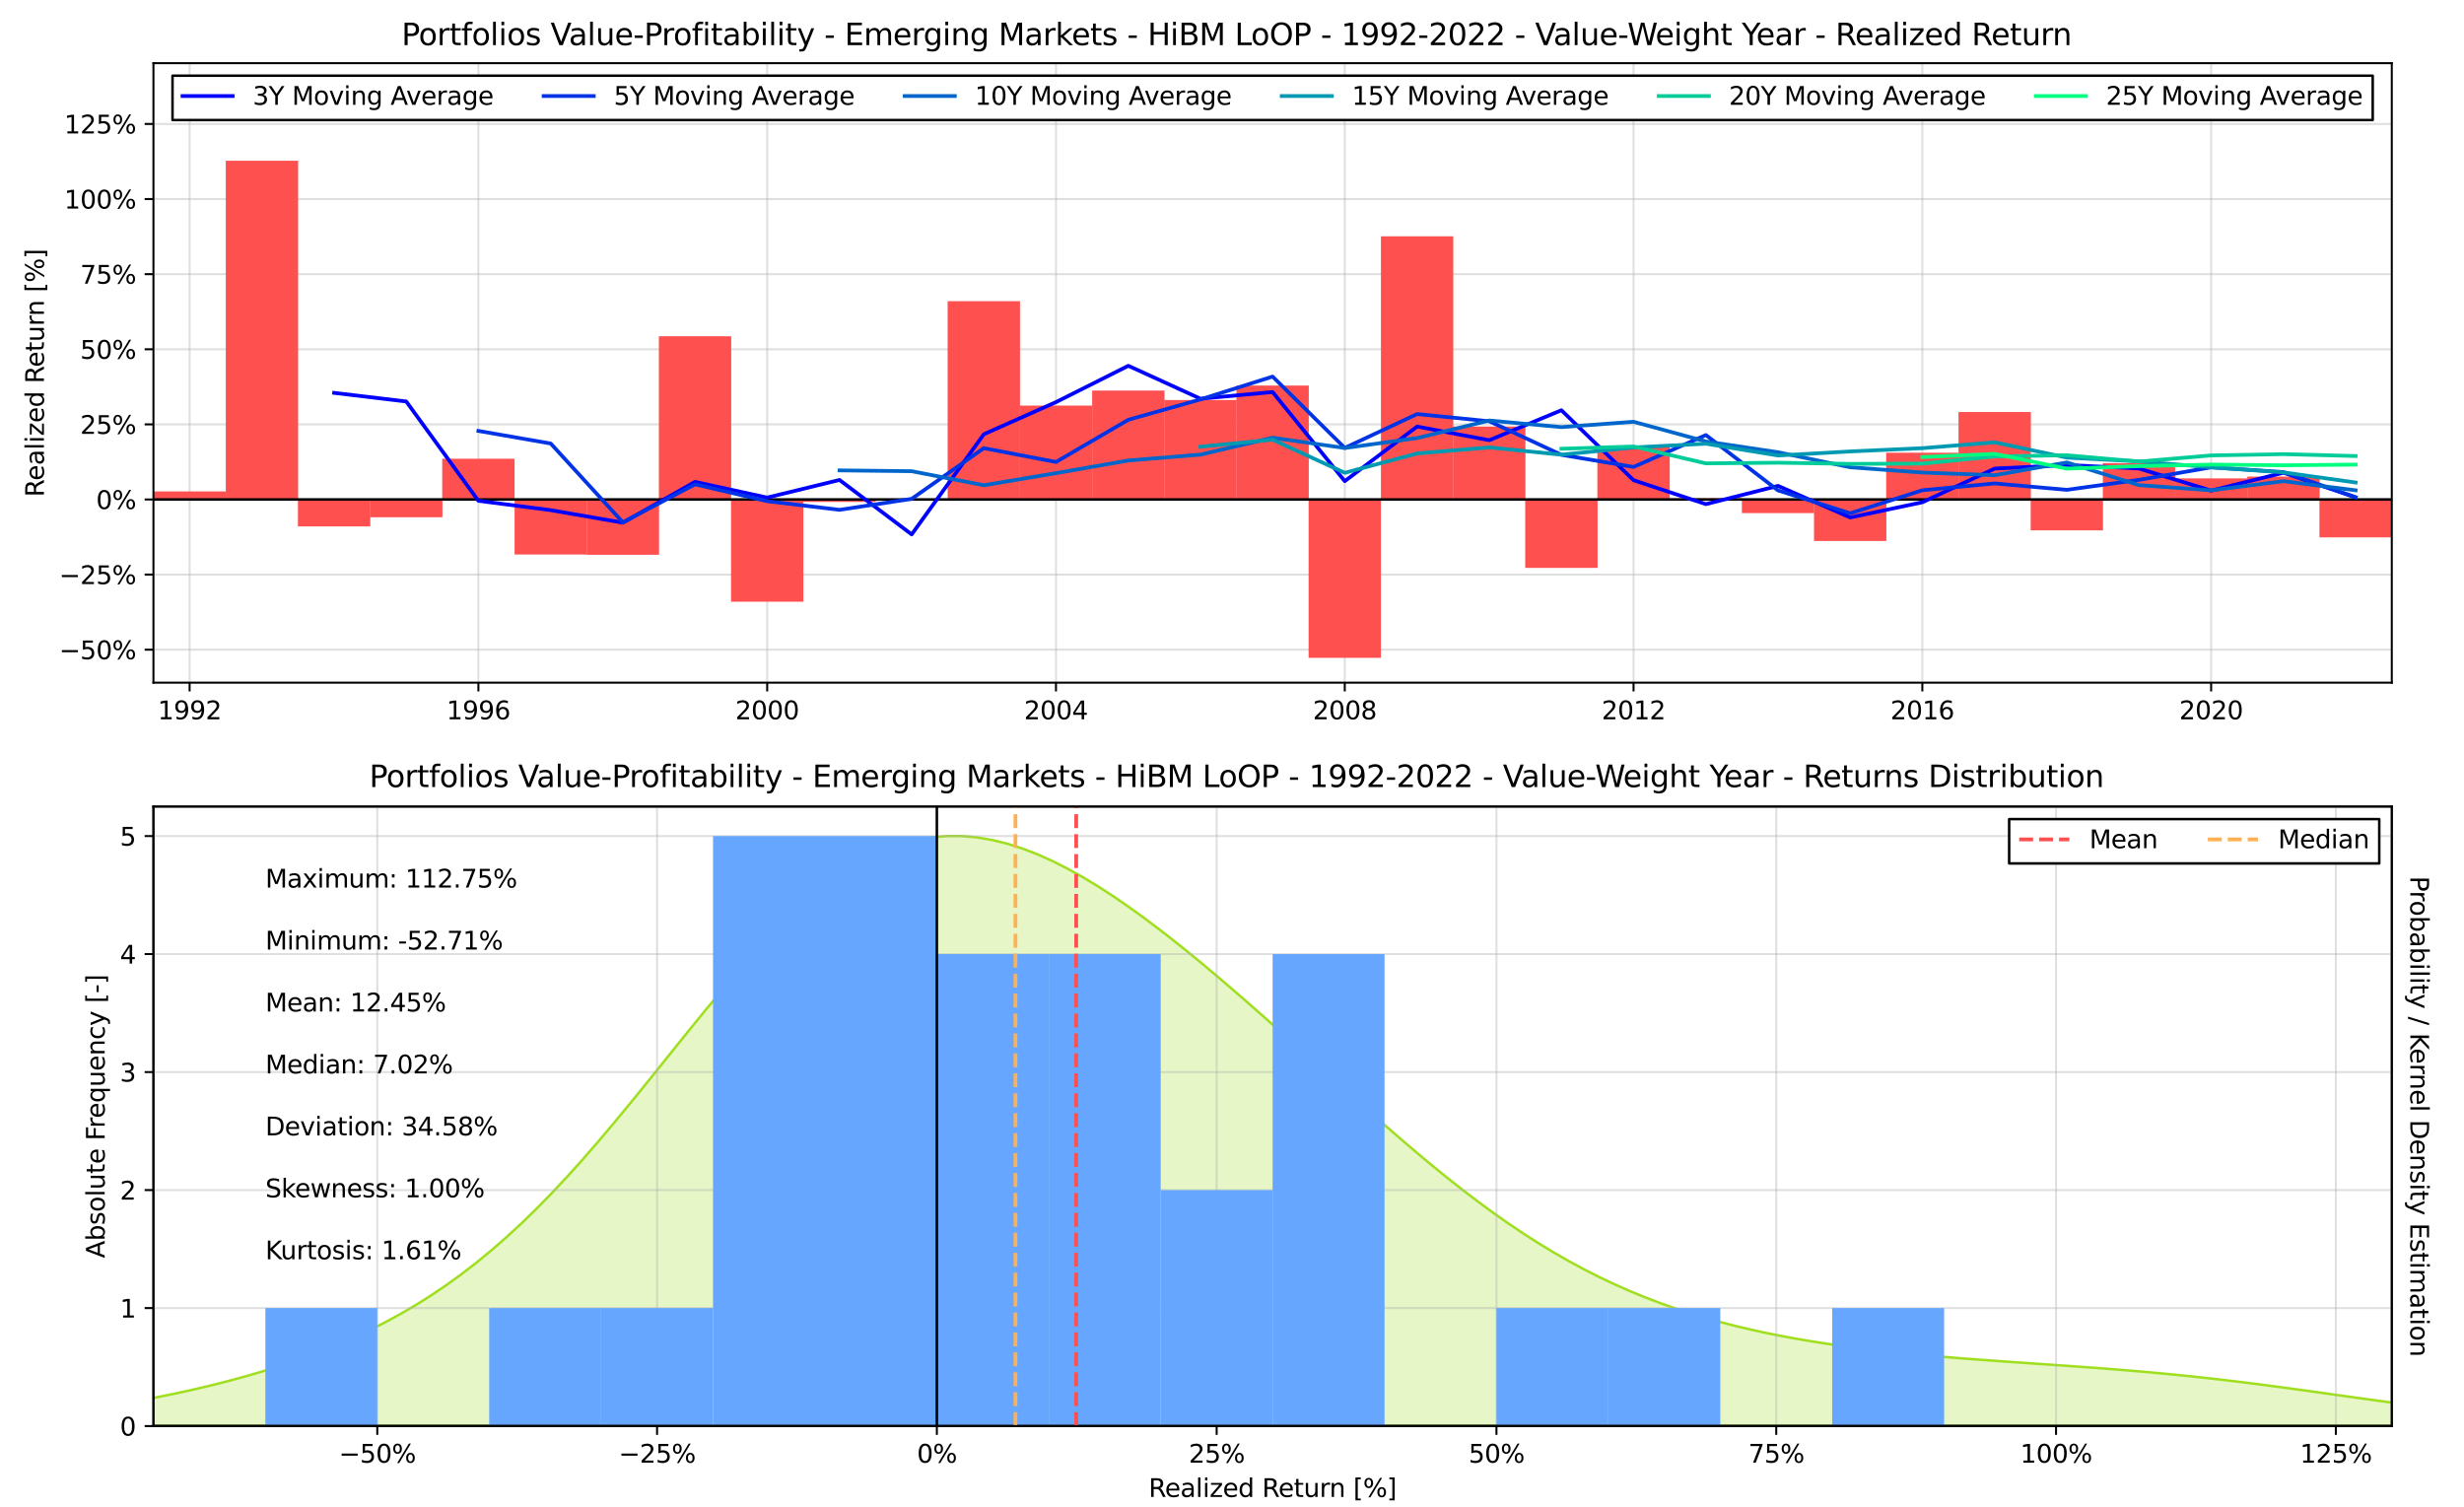 <?xml version="1.0" encoding="utf-8" standalone="no"?>
<!DOCTYPE svg PUBLIC "-//W3C//DTD SVG 1.1//EN"
  "http://www.w3.org/Graphics/SVG/1.1/DTD/svg11.dtd">
<svg xmlns:xlink="http://www.w3.org/1999/xlink" width="982.8pt" height="601.2pt" viewBox="0 0 982.8 601.2" xmlns="http://www.w3.org/2000/svg" version="1.1">
 <defs>
  <style type="text/css">*{stroke-linejoin: round; stroke-linecap: butt}</style>
 </defs>
 <g id="figure_1">
  <g id="patch_1">
   <path d="M 0 601.2 
L 982.8 601.2 
L 982.8 0 
L 0 0 
z
" style="fill: #ffffff"/>
  </g>
  <g id="axes_1">
   <g id="patch_2">
    <path d="M 61.2 272.291 
L 954 272.291 
L 954 25.2 
L 61.2 25.2 
z
" style="fill: #ffffff"/>
   </g>
   <g id="matplotlib.axis_1">
    <g id="xtick_1">
     <g id="line2d_1">
      <path d="M 75.628 272.291 
L 75.628 25.2 
" clip-path="url(#pd56cf38ef0)" style="fill: none; stroke: #b0b0b0; stroke-opacity: 0.4; stroke-width: 0.8; stroke-linecap: square"/>
     </g>
     <g id="line2d_2">
      <defs>
       <path id="m302638ebb5" d="M 0 0 
L 0 3.5 
" style="stroke: #000000; stroke-width: 0.8"/>
      </defs>
      <g>
       <use xlink:href="#m302638ebb5" x="75.628" y="272.291" style="stroke: #000000; stroke-width: 0.8"/>
      </g>
     </g>
     <g id="text_1">
      <!-- 1992 -->
      <g transform="translate(62.903 286.889) scale(0.1 -0.1)">
       <defs>
        <path id="DejaVuSans-31" d="M 794 531 
L 1825 531 
L 1825 4091 
L 703 3866 
L 703 4441 
L 1819 4666 
L 2450 4666 
L 2450 531 
L 3481 531 
L 3481 0 
L 794 0 
L 794 531 
z
" transform="scale(0.016)"/>
        <path id="DejaVuSans-39" d="M 703 97 
L 703 672 
Q 941 559 1184 500 
Q 1428 441 1663 441 
Q 2288 441 2617 861 
Q 2947 1281 2994 2138 
Q 2813 1869 2534 1725 
Q 2256 1581 1919 1581 
Q 1219 1581 811 2004 
Q 403 2428 403 3163 
Q 403 3881 828 4315 
Q 1253 4750 1959 4750 
Q 2769 4750 3195 4129 
Q 3622 3509 3622 2328 
Q 3622 1225 3098 567 
Q 2575 -91 1691 -91 
Q 1453 -91 1209 -44 
Q 966 3 703 97 
z
M 1959 2075 
Q 2384 2075 2632 2365 
Q 2881 2656 2881 3163 
Q 2881 3666 2632 3958 
Q 2384 4250 1959 4250 
Q 1534 4250 1286 3958 
Q 1038 3666 1038 3163 
Q 1038 2656 1286 2365 
Q 1534 2075 1959 2075 
z
" transform="scale(0.016)"/>
        <path id="DejaVuSans-32" d="M 1228 531 
L 3431 531 
L 3431 0 
L 469 0 
L 469 531 
Q 828 903 1448 1529 
Q 2069 2156 2228 2338 
Q 2531 2678 2651 2914 
Q 2772 3150 2772 3378 
Q 2772 3750 2511 3984 
Q 2250 4219 1831 4219 
Q 1534 4219 1204 4116 
Q 875 4013 500 3803 
L 500 4441 
Q 881 4594 1212 4672 
Q 1544 4750 1819 4750 
Q 2544 4750 2975 4387 
Q 3406 4025 3406 3419 
Q 3406 3131 3298 2873 
Q 3191 2616 2906 2266 
Q 2828 2175 2409 1742 
Q 1991 1309 1228 531 
z
" transform="scale(0.016)"/>
       </defs>
       <use xlink:href="#DejaVuSans-31"/>
       <use xlink:href="#DejaVuSans-39" x="63.623"/>
       <use xlink:href="#DejaVuSans-39" x="127.246"/>
       <use xlink:href="#DejaVuSans-32" x="190.869"/>
      </g>
     </g>
    </g>
    <g id="xtick_2">
     <g id="line2d_3">
      <path d="M 190.815 272.291 
L 190.815 25.2 
" clip-path="url(#pd56cf38ef0)" style="fill: none; stroke: #b0b0b0; stroke-opacity: 0.4; stroke-width: 0.8; stroke-linecap: square"/>
     </g>
     <g id="line2d_4">
      <g>
       <use xlink:href="#m302638ebb5" x="190.815" y="272.291" style="stroke: #000000; stroke-width: 0.8"/>
      </g>
     </g>
     <g id="text_2">
      <!-- 1996 -->
      <g transform="translate(178.09 286.889) scale(0.1 -0.1)">
       <defs>
        <path id="DejaVuSans-36" d="M 2113 2584 
Q 1688 2584 1439 2293 
Q 1191 2003 1191 1497 
Q 1191 994 1439 701 
Q 1688 409 2113 409 
Q 2538 409 2786 701 
Q 3034 994 3034 1497 
Q 3034 2003 2786 2293 
Q 2538 2584 2113 2584 
z
M 3366 4563 
L 3366 3988 
Q 3128 4100 2886 4159 
Q 2644 4219 2406 4219 
Q 1781 4219 1451 3797 
Q 1122 3375 1075 2522 
Q 1259 2794 1537 2939 
Q 1816 3084 2150 3084 
Q 2853 3084 3261 2657 
Q 3669 2231 3669 1497 
Q 3669 778 3244 343 
Q 2819 -91 2113 -91 
Q 1303 -91 875 529 
Q 447 1150 447 2328 
Q 447 3434 972 4092 
Q 1497 4750 2381 4750 
Q 2619 4750 2861 4703 
Q 3103 4656 3366 4563 
z
" transform="scale(0.016)"/>
       </defs>
       <use xlink:href="#DejaVuSans-31"/>
       <use xlink:href="#DejaVuSans-39" x="63.623"/>
       <use xlink:href="#DejaVuSans-39" x="127.246"/>
       <use xlink:href="#DejaVuSans-36" x="190.869"/>
      </g>
     </g>
    </g>
    <g id="xtick_3">
     <g id="line2d_5">
      <path d="M 306.003 272.291 
L 306.003 25.2 
" clip-path="url(#pd56cf38ef0)" style="fill: none; stroke: #b0b0b0; stroke-opacity: 0.4; stroke-width: 0.8; stroke-linecap: square"/>
     </g>
     <g id="line2d_6">
      <g>
       <use xlink:href="#m302638ebb5" x="306.003" y="272.291" style="stroke: #000000; stroke-width: 0.8"/>
      </g>
     </g>
     <g id="text_3">
      <!-- 2000 -->
      <g transform="translate(293.278 286.889) scale(0.1 -0.1)">
       <defs>
        <path id="DejaVuSans-30" d="M 2034 4250 
Q 1547 4250 1301 3770 
Q 1056 3291 1056 2328 
Q 1056 1369 1301 889 
Q 1547 409 2034 409 
Q 2525 409 2770 889 
Q 3016 1369 3016 2328 
Q 3016 3291 2770 3770 
Q 2525 4250 2034 4250 
z
M 2034 4750 
Q 2819 4750 3233 4129 
Q 3647 3509 3647 2328 
Q 3647 1150 3233 529 
Q 2819 -91 2034 -91 
Q 1250 -91 836 529 
Q 422 1150 422 2328 
Q 422 3509 836 4129 
Q 1250 4750 2034 4750 
z
" transform="scale(0.016)"/>
       </defs>
       <use xlink:href="#DejaVuSans-32"/>
       <use xlink:href="#DejaVuSans-30" x="63.623"/>
       <use xlink:href="#DejaVuSans-30" x="127.246"/>
       <use xlink:href="#DejaVuSans-30" x="190.869"/>
      </g>
     </g>
    </g>
    <g id="xtick_4">
     <g id="line2d_7">
      <path d="M 421.19 272.291 
L 421.19 25.2 
" clip-path="url(#pd56cf38ef0)" style="fill: none; stroke: #b0b0b0; stroke-opacity: 0.4; stroke-width: 0.8; stroke-linecap: square"/>
     </g>
     <g id="line2d_8">
      <g>
       <use xlink:href="#m302638ebb5" x="421.19" y="272.291" style="stroke: #000000; stroke-width: 0.8"/>
      </g>
     </g>
     <g id="text_4">
      <!-- 2004 -->
      <g transform="translate(408.465 286.889) scale(0.1 -0.1)">
       <defs>
        <path id="DejaVuSans-34" d="M 2419 4116 
L 825 1625 
L 2419 1625 
L 2419 4116 
z
M 2253 4666 
L 3047 4666 
L 3047 1625 
L 3713 1625 
L 3713 1100 
L 3047 1100 
L 3047 0 
L 2419 0 
L 2419 1100 
L 313 1100 
L 313 1709 
L 2253 4666 
z
" transform="scale(0.016)"/>
       </defs>
       <use xlink:href="#DejaVuSans-32"/>
       <use xlink:href="#DejaVuSans-30" x="63.623"/>
       <use xlink:href="#DejaVuSans-30" x="127.246"/>
       <use xlink:href="#DejaVuSans-34" x="190.869"/>
      </g>
     </g>
    </g>
    <g id="xtick_5">
     <g id="line2d_9">
      <path d="M 536.377 272.291 
L 536.377 25.2 
" clip-path="url(#pd56cf38ef0)" style="fill: none; stroke: #b0b0b0; stroke-opacity: 0.4; stroke-width: 0.8; stroke-linecap: square"/>
     </g>
     <g id="line2d_10">
      <g>
       <use xlink:href="#m302638ebb5" x="536.377" y="272.291" style="stroke: #000000; stroke-width: 0.8"/>
      </g>
     </g>
     <g id="text_5">
      <!-- 2008 -->
      <g transform="translate(523.652 286.889) scale(0.1 -0.1)">
       <defs>
        <path id="DejaVuSans-38" d="M 2034 2216 
Q 1584 2216 1326 1975 
Q 1069 1734 1069 1313 
Q 1069 891 1326 650 
Q 1584 409 2034 409 
Q 2484 409 2743 651 
Q 3003 894 3003 1313 
Q 3003 1734 2745 1975 
Q 2488 2216 2034 2216 
z
M 1403 2484 
Q 997 2584 770 2862 
Q 544 3141 544 3541 
Q 544 4100 942 4425 
Q 1341 4750 2034 4750 
Q 2731 4750 3128 4425 
Q 3525 4100 3525 3541 
Q 3525 3141 3298 2862 
Q 3072 2584 2669 2484 
Q 3125 2378 3379 2068 
Q 3634 1759 3634 1313 
Q 3634 634 3220 271 
Q 2806 -91 2034 -91 
Q 1263 -91 848 271 
Q 434 634 434 1313 
Q 434 1759 690 2068 
Q 947 2378 1403 2484 
z
M 1172 3481 
Q 1172 3119 1398 2916 
Q 1625 2713 2034 2713 
Q 2441 2713 2670 2916 
Q 2900 3119 2900 3481 
Q 2900 3844 2670 4047 
Q 2441 4250 2034 4250 
Q 1625 4250 1398 4047 
Q 1172 3844 1172 3481 
z
" transform="scale(0.016)"/>
       </defs>
       <use xlink:href="#DejaVuSans-32"/>
       <use xlink:href="#DejaVuSans-30" x="63.623"/>
       <use xlink:href="#DejaVuSans-30" x="127.246"/>
       <use xlink:href="#DejaVuSans-38" x="190.869"/>
      </g>
     </g>
    </g>
    <g id="xtick_6">
     <g id="line2d_11">
      <path d="M 651.564 272.291 
L 651.564 25.2 
" clip-path="url(#pd56cf38ef0)" style="fill: none; stroke: #b0b0b0; stroke-opacity: 0.4; stroke-width: 0.8; stroke-linecap: square"/>
     </g>
     <g id="line2d_12">
      <g>
       <use xlink:href="#m302638ebb5" x="651.564" y="272.291" style="stroke: #000000; stroke-width: 0.8"/>
      </g>
     </g>
     <g id="text_6">
      <!-- 2012 -->
      <g transform="translate(638.839 286.889) scale(0.1 -0.1)">
       <use xlink:href="#DejaVuSans-32"/>
       <use xlink:href="#DejaVuSans-30" x="63.623"/>
       <use xlink:href="#DejaVuSans-31" x="127.246"/>
       <use xlink:href="#DejaVuSans-32" x="190.869"/>
      </g>
     </g>
    </g>
    <g id="xtick_7">
     <g id="line2d_13">
      <path d="M 766.752 272.291 
L 766.752 25.2 
" clip-path="url(#pd56cf38ef0)" style="fill: none; stroke: #b0b0b0; stroke-opacity: 0.4; stroke-width: 0.8; stroke-linecap: square"/>
     </g>
     <g id="line2d_14">
      <g>
       <use xlink:href="#m302638ebb5" x="766.752" y="272.291" style="stroke: #000000; stroke-width: 0.8"/>
      </g>
     </g>
     <g id="text_7">
      <!-- 2016 -->
      <g transform="translate(754.027 286.889) scale(0.1 -0.1)">
       <use xlink:href="#DejaVuSans-32"/>
       <use xlink:href="#DejaVuSans-30" x="63.623"/>
       <use xlink:href="#DejaVuSans-31" x="127.246"/>
       <use xlink:href="#DejaVuSans-36" x="190.869"/>
      </g>
     </g>
    </g>
    <g id="xtick_8">
     <g id="line2d_15">
      <path d="M 881.939 272.291 
L 881.939 25.2 
" clip-path="url(#pd56cf38ef0)" style="fill: none; stroke: #b0b0b0; stroke-opacity: 0.4; stroke-width: 0.8; stroke-linecap: square"/>
     </g>
     <g id="line2d_16">
      <g>
       <use xlink:href="#m302638ebb5" x="881.939" y="272.291" style="stroke: #000000; stroke-width: 0.8"/>
      </g>
     </g>
     <g id="text_8">
      <!-- 2020 -->
      <g transform="translate(869.214 286.889) scale(0.1 -0.1)">
       <use xlink:href="#DejaVuSans-32"/>
       <use xlink:href="#DejaVuSans-30" x="63.623"/>
       <use xlink:href="#DejaVuSans-32" x="127.246"/>
       <use xlink:href="#DejaVuSans-30" x="190.869"/>
      </g>
     </g>
    </g>
   </g>
   <g id="matplotlib.axis_2">
    <g id="ytick_1">
     <g id="line2d_17">
      <path d="M 61.2 259.131 
L 954 259.131 
" clip-path="url(#pd56cf38ef0)" style="fill: none; stroke: #b0b0b0; stroke-opacity: 0.4; stroke-width: 0.8; stroke-linecap: square"/>
     </g>
     <g id="line2d_18">
      <defs>
       <path id="mfb4bab29cc" d="M 0 0 
L -3.5 0 
" style="stroke: #000000; stroke-width: 0.8"/>
      </defs>
      <g>
       <use xlink:href="#mfb4bab29cc" x="61.2" y="259.131" style="stroke: #000000; stroke-width: 0.8"/>
      </g>
     </g>
     <g id="text_9">
      <!-- −50% -->
      <g transform="translate(23.594 262.93) scale(0.1 -0.1)">
       <defs>
        <path id="DejaVuSans-2212" d="M 678 2272 
L 4684 2272 
L 4684 1741 
L 678 1741 
L 678 2272 
z
" transform="scale(0.016)"/>
        <path id="DejaVuSans-35" d="M 691 4666 
L 3169 4666 
L 3169 4134 
L 1269 4134 
L 1269 2991 
Q 1406 3038 1543 3061 
Q 1681 3084 1819 3084 
Q 2600 3084 3056 2656 
Q 3513 2228 3513 1497 
Q 3513 744 3044 326 
Q 2575 -91 1722 -91 
Q 1428 -91 1123 -41 
Q 819 9 494 109 
L 494 744 
Q 775 591 1075 516 
Q 1375 441 1709 441 
Q 2250 441 2565 725 
Q 2881 1009 2881 1497 
Q 2881 1984 2565 2268 
Q 2250 2553 1709 2553 
Q 1456 2553 1204 2497 
Q 953 2441 691 2322 
L 691 4666 
z
" transform="scale(0.016)"/>
        <path id="DejaVuSans-25" d="M 4653 2053 
Q 4381 2053 4226 1822 
Q 4072 1591 4072 1178 
Q 4072 772 4226 539 
Q 4381 306 4653 306 
Q 4919 306 5073 539 
Q 5228 772 5228 1178 
Q 5228 1588 5073 1820 
Q 4919 2053 4653 2053 
z
M 4653 2450 
Q 5147 2450 5437 2106 
Q 5728 1763 5728 1178 
Q 5728 594 5436 251 
Q 5144 -91 4653 -91 
Q 4153 -91 3862 251 
Q 3572 594 3572 1178 
Q 3572 1766 3864 2108 
Q 4156 2450 4653 2450 
z
M 1428 4353 
Q 1159 4353 1004 4120 
Q 850 3888 850 3481 
Q 850 3069 1003 2837 
Q 1156 2606 1428 2606 
Q 1700 2606 1854 2837 
Q 2009 3069 2009 3481 
Q 2009 3884 1853 4118 
Q 1697 4353 1428 4353 
z
M 4250 4750 
L 4750 4750 
L 1831 -91 
L 1331 -91 
L 4250 4750 
z
M 1428 4750 
Q 1922 4750 2215 4408 
Q 2509 4066 2509 3481 
Q 2509 2891 2217 2550 
Q 1925 2209 1428 2209 
Q 931 2209 642 2551 
Q 353 2894 353 3481 
Q 353 4063 643 4406 
Q 934 4750 1428 4750 
z
" transform="scale(0.016)"/>
       </defs>
       <use xlink:href="#DejaVuSans-2212"/>
       <use xlink:href="#DejaVuSans-35" x="83.789"/>
       <use xlink:href="#DejaVuSans-30" x="147.412"/>
       <use xlink:href="#DejaVuSans-25" x="211.035"/>
      </g>
     </g>
    </g>
    <g id="ytick_2">
     <g id="line2d_19">
      <path d="M 61.2 229.174 
L 954 229.174 
" clip-path="url(#pd56cf38ef0)" style="fill: none; stroke: #b0b0b0; stroke-opacity: 0.4; stroke-width: 0.8; stroke-linecap: square"/>
     </g>
     <g id="line2d_20">
      <g>
       <use xlink:href="#mfb4bab29cc" x="61.2" y="229.174" style="stroke: #000000; stroke-width: 0.8"/>
      </g>
     </g>
     <g id="text_10">
      <!-- −25% -->
      <g transform="translate(23.594 232.974) scale(0.1 -0.1)">
       <use xlink:href="#DejaVuSans-2212"/>
       <use xlink:href="#DejaVuSans-32" x="83.789"/>
       <use xlink:href="#DejaVuSans-35" x="147.412"/>
       <use xlink:href="#DejaVuSans-25" x="211.035"/>
      </g>
     </g>
    </g>
    <g id="ytick_3">
     <g id="line2d_21">
      <path d="M 61.2 199.218 
L 954 199.218 
" clip-path="url(#pd56cf38ef0)" style="fill: none; stroke: #b0b0b0; stroke-opacity: 0.4; stroke-width: 0.8; stroke-linecap: square"/>
     </g>
     <g id="line2d_22">
      <g>
       <use xlink:href="#mfb4bab29cc" x="61.2" y="199.218" style="stroke: #000000; stroke-width: 0.8"/>
      </g>
     </g>
     <g id="text_11">
      <!-- 0% -->
      <g transform="translate(38.336 203.018) scale(0.1 -0.1)">
       <use xlink:href="#DejaVuSans-30"/>
       <use xlink:href="#DejaVuSans-25" x="63.623"/>
      </g>
     </g>
    </g>
    <g id="ytick_4">
     <g id="line2d_23">
      <path d="M 61.2 169.262 
L 954 169.262 
" clip-path="url(#pd56cf38ef0)" style="fill: none; stroke: #b0b0b0; stroke-opacity: 0.4; stroke-width: 0.8; stroke-linecap: square"/>
     </g>
     <g id="line2d_24">
      <g>
       <use xlink:href="#mfb4bab29cc" x="61.2" y="169.262" style="stroke: #000000; stroke-width: 0.8"/>
      </g>
     </g>
     <g id="text_12">
      <!-- 25% -->
      <g transform="translate(31.973 173.061) scale(0.1 -0.1)">
       <use xlink:href="#DejaVuSans-32"/>
       <use xlink:href="#DejaVuSans-35" x="63.623"/>
       <use xlink:href="#DejaVuSans-25" x="127.246"/>
      </g>
     </g>
    </g>
    <g id="ytick_5">
     <g id="line2d_25">
      <path d="M 61.2 139.306 
L 954 139.306 
" clip-path="url(#pd56cf38ef0)" style="fill: none; stroke: #b0b0b0; stroke-opacity: 0.4; stroke-width: 0.8; stroke-linecap: square"/>
     </g>
     <g id="line2d_26">
      <g>
       <use xlink:href="#mfb4bab29cc" x="61.2" y="139.306" style="stroke: #000000; stroke-width: 0.8"/>
      </g>
     </g>
     <g id="text_13">
      <!-- 50% -->
      <g transform="translate(31.973 143.105) scale(0.1 -0.1)">
       <use xlink:href="#DejaVuSans-35"/>
       <use xlink:href="#DejaVuSans-30" x="63.623"/>
       <use xlink:href="#DejaVuSans-25" x="127.246"/>
      </g>
     </g>
    </g>
    <g id="ytick_6">
     <g id="line2d_27">
      <path d="M 61.2 109.35 
L 954 109.35 
" clip-path="url(#pd56cf38ef0)" style="fill: none; stroke: #b0b0b0; stroke-opacity: 0.4; stroke-width: 0.8; stroke-linecap: square"/>
     </g>
     <g id="line2d_28">
      <g>
       <use xlink:href="#mfb4bab29cc" x="61.2" y="109.35" style="stroke: #000000; stroke-width: 0.8"/>
      </g>
     </g>
     <g id="text_14">
      <!-- 75% -->
      <g transform="translate(31.973 113.149) scale(0.1 -0.1)">
       <defs>
        <path id="DejaVuSans-37" d="M 525 4666 
L 3525 4666 
L 3525 4397 
L 1831 0 
L 1172 0 
L 2766 4134 
L 525 4134 
L 525 4666 
z
" transform="scale(0.016)"/>
       </defs>
       <use xlink:href="#DejaVuSans-37"/>
       <use xlink:href="#DejaVuSans-35" x="63.623"/>
       <use xlink:href="#DejaVuSans-25" x="127.246"/>
      </g>
     </g>
    </g>
    <g id="ytick_7">
     <g id="line2d_29">
      <path d="M 61.2 79.394 
L 954 79.394 
" clip-path="url(#pd56cf38ef0)" style="fill: none; stroke: #b0b0b0; stroke-opacity: 0.4; stroke-width: 0.8; stroke-linecap: square"/>
     </g>
     <g id="line2d_30">
      <g>
       <use xlink:href="#mfb4bab29cc" x="61.2" y="79.394" style="stroke: #000000; stroke-width: 0.8"/>
      </g>
     </g>
     <g id="text_15">
      <!-- 100% -->
      <g transform="translate(25.611 83.193) scale(0.1 -0.1)">
       <use xlink:href="#DejaVuSans-31"/>
       <use xlink:href="#DejaVuSans-30" x="63.623"/>
       <use xlink:href="#DejaVuSans-30" x="127.246"/>
       <use xlink:href="#DejaVuSans-25" x="190.869"/>
      </g>
     </g>
    </g>
    <g id="ytick_8">
     <g id="line2d_31">
      <path d="M 61.2 49.438 
L 954 49.438 
" clip-path="url(#pd56cf38ef0)" style="fill: none; stroke: #b0b0b0; stroke-opacity: 0.4; stroke-width: 0.8; stroke-linecap: square"/>
     </g>
     <g id="line2d_32">
      <g>
       <use xlink:href="#mfb4bab29cc" x="61.2" y="49.438" style="stroke: #000000; stroke-width: 0.8"/>
      </g>
     </g>
     <g id="text_16">
      <!-- 125% -->
      <g transform="translate(25.611 53.237) scale(0.1 -0.1)">
       <use xlink:href="#DejaVuSans-31"/>
       <use xlink:href="#DejaVuSans-32" x="63.623"/>
       <use xlink:href="#DejaVuSans-35" x="127.246"/>
       <use xlink:href="#DejaVuSans-25" x="190.869"/>
      </g>
     </g>
    </g>
    <g id="text_17">
     <!-- Realized Return [%] -->
     <g transform="translate(17.514 198.21) rotate(-90) scale(0.1 -0.1)">
      <defs>
       <path id="DejaVuSans-52" d="M 2841 2188 
Q 3044 2119 3236 1894 
Q 3428 1669 3622 1275 
L 4263 0 
L 3584 0 
L 2988 1197 
Q 2756 1666 2539 1819 
Q 2322 1972 1947 1972 
L 1259 1972 
L 1259 0 
L 628 0 
L 628 4666 
L 2053 4666 
Q 2853 4666 3247 4331 
Q 3641 3997 3641 3322 
Q 3641 2881 3436 2590 
Q 3231 2300 2841 2188 
z
M 1259 4147 
L 1259 2491 
L 2053 2491 
Q 2509 2491 2742 2702 
Q 2975 2913 2975 3322 
Q 2975 3731 2742 3939 
Q 2509 4147 2053 4147 
L 1259 4147 
z
" transform="scale(0.016)"/>
       <path id="DejaVuSans-65" d="M 3597 1894 
L 3597 1613 
L 953 1613 
Q 991 1019 1311 708 
Q 1631 397 2203 397 
Q 2534 397 2845 478 
Q 3156 559 3463 722 
L 3463 178 
Q 3153 47 2828 -22 
Q 2503 -91 2169 -91 
Q 1331 -91 842 396 
Q 353 884 353 1716 
Q 353 2575 817 3079 
Q 1281 3584 2069 3584 
Q 2775 3584 3186 3129 
Q 3597 2675 3597 1894 
z
M 3022 2063 
Q 3016 2534 2758 2815 
Q 2500 3097 2075 3097 
Q 1594 3097 1305 2825 
Q 1016 2553 972 2059 
L 3022 2063 
z
" transform="scale(0.016)"/>
       <path id="DejaVuSans-61" d="M 2194 1759 
Q 1497 1759 1228 1600 
Q 959 1441 959 1056 
Q 959 750 1161 570 
Q 1363 391 1709 391 
Q 2188 391 2477 730 
Q 2766 1069 2766 1631 
L 2766 1759 
L 2194 1759 
z
M 3341 1997 
L 3341 0 
L 2766 0 
L 2766 531 
Q 2569 213 2275 61 
Q 1981 -91 1556 -91 
Q 1019 -91 701 211 
Q 384 513 384 1019 
Q 384 1609 779 1909 
Q 1175 2209 1959 2209 
L 2766 2209 
L 2766 2266 
Q 2766 2663 2505 2880 
Q 2244 3097 1772 3097 
Q 1472 3097 1187 3025 
Q 903 2953 641 2809 
L 641 3341 
Q 956 3463 1253 3523 
Q 1550 3584 1831 3584 
Q 2591 3584 2966 3190 
Q 3341 2797 3341 1997 
z
" transform="scale(0.016)"/>
       <path id="DejaVuSans-6c" d="M 603 4863 
L 1178 4863 
L 1178 0 
L 603 0 
L 603 4863 
z
" transform="scale(0.016)"/>
       <path id="DejaVuSans-69" d="M 603 3500 
L 1178 3500 
L 1178 0 
L 603 0 
L 603 3500 
z
M 603 4863 
L 1178 4863 
L 1178 4134 
L 603 4134 
L 603 4863 
z
" transform="scale(0.016)"/>
       <path id="DejaVuSans-7a" d="M 353 3500 
L 3084 3500 
L 3084 2975 
L 922 459 
L 3084 459 
L 3084 0 
L 275 0 
L 275 525 
L 2438 3041 
L 353 3041 
L 353 3500 
z
" transform="scale(0.016)"/>
       <path id="DejaVuSans-64" d="M 2906 2969 
L 2906 4863 
L 3481 4863 
L 3481 0 
L 2906 0 
L 2906 525 
Q 2725 213 2448 61 
Q 2172 -91 1784 -91 
Q 1150 -91 751 415 
Q 353 922 353 1747 
Q 353 2572 751 3078 
Q 1150 3584 1784 3584 
Q 2172 3584 2448 3432 
Q 2725 3281 2906 2969 
z
M 947 1747 
Q 947 1113 1208 752 
Q 1469 391 1925 391 
Q 2381 391 2643 752 
Q 2906 1113 2906 1747 
Q 2906 2381 2643 2742 
Q 2381 3103 1925 3103 
Q 1469 3103 1208 2742 
Q 947 2381 947 1747 
z
" transform="scale(0.016)"/>
       <path id="DejaVuSans-20" transform="scale(0.016)"/>
       <path id="DejaVuSans-74" d="M 1172 4494 
L 1172 3500 
L 2356 3500 
L 2356 3053 
L 1172 3053 
L 1172 1153 
Q 1172 725 1289 603 
Q 1406 481 1766 481 
L 2356 481 
L 2356 0 
L 1766 0 
Q 1100 0 847 248 
Q 594 497 594 1153 
L 594 3053 
L 172 3053 
L 172 3500 
L 594 3500 
L 594 4494 
L 1172 4494 
z
" transform="scale(0.016)"/>
       <path id="DejaVuSans-75" d="M 544 1381 
L 544 3500 
L 1119 3500 
L 1119 1403 
Q 1119 906 1312 657 
Q 1506 409 1894 409 
Q 2359 409 2629 706 
Q 2900 1003 2900 1516 
L 2900 3500 
L 3475 3500 
L 3475 0 
L 2900 0 
L 2900 538 
Q 2691 219 2414 64 
Q 2138 -91 1772 -91 
Q 1169 -91 856 284 
Q 544 659 544 1381 
z
M 1991 3584 
L 1991 3584 
z
" transform="scale(0.016)"/>
       <path id="DejaVuSans-72" d="M 2631 2963 
Q 2534 3019 2420 3045 
Q 2306 3072 2169 3072 
Q 1681 3072 1420 2755 
Q 1159 2438 1159 1844 
L 1159 0 
L 581 0 
L 581 3500 
L 1159 3500 
L 1159 2956 
Q 1341 3275 1631 3429 
Q 1922 3584 2338 3584 
Q 2397 3584 2469 3576 
Q 2541 3569 2628 3553 
L 2631 2963 
z
" transform="scale(0.016)"/>
       <path id="DejaVuSans-6e" d="M 3513 2113 
L 3513 0 
L 2938 0 
L 2938 2094 
Q 2938 2591 2744 2837 
Q 2550 3084 2163 3084 
Q 1697 3084 1428 2787 
Q 1159 2491 1159 1978 
L 1159 0 
L 581 0 
L 581 3500 
L 1159 3500 
L 1159 2956 
Q 1366 3272 1645 3428 
Q 1925 3584 2291 3584 
Q 2894 3584 3203 3211 
Q 3513 2838 3513 2113 
z
" transform="scale(0.016)"/>
       <path id="DejaVuSans-5b" d="M 550 4863 
L 1875 4863 
L 1875 4416 
L 1125 4416 
L 1125 -397 
L 1875 -397 
L 1875 -844 
L 550 -844 
L 550 4863 
z
" transform="scale(0.016)"/>
       <path id="DejaVuSans-5d" d="M 1947 4863 
L 1947 -844 
L 622 -844 
L 622 -397 
L 1369 -397 
L 1369 4416 
L 622 4416 
L 622 4863 
L 1947 4863 
z
" transform="scale(0.016)"/>
      </defs>
      <use xlink:href="#DejaVuSans-52"/>
      <use xlink:href="#DejaVuSans-65" x="64.982"/>
      <use xlink:href="#DejaVuSans-61" x="126.506"/>
      <use xlink:href="#DejaVuSans-6c" x="187.785"/>
      <use xlink:href="#DejaVuSans-69" x="215.568"/>
      <use xlink:href="#DejaVuSans-7a" x="243.352"/>
      <use xlink:href="#DejaVuSans-65" x="295.842"/>
      <use xlink:href="#DejaVuSans-64" x="357.365"/>
      <use xlink:href="#DejaVuSans-20" x="420.842"/>
      <use xlink:href="#DejaVuSans-52" x="452.629"/>
      <use xlink:href="#DejaVuSans-65" x="517.611"/>
      <use xlink:href="#DejaVuSans-74" x="579.135"/>
      <use xlink:href="#DejaVuSans-75" x="618.344"/>
      <use xlink:href="#DejaVuSans-72" x="681.723"/>
      <use xlink:href="#DejaVuSans-6e" x="721.086"/>
      <use xlink:href="#DejaVuSans-20" x="784.465"/>
      <use xlink:href="#DejaVuSans-5b" x="816.252"/>
      <use xlink:href="#DejaVuSans-25" x="855.266"/>
      <use xlink:href="#DejaVuSans-5d" x="950.285"/>
     </g>
    </g>
   </g>
   <g id="patch_3">
    <path d="M 61.2 199.218 
L 90.056 199.218 
L 90.056 196.019 
L 61.2 196.019 
z
" clip-path="url(#pd56cf38ef0)" style="fill: #ff5050"/>
   </g>
   <g id="patch_4">
    <path d="M 90.056 199.218 
L 118.912 199.218 
L 118.912 64.116 
L 90.056 64.116 
z
" clip-path="url(#pd56cf38ef0)" style="fill: #ff5050"/>
   </g>
   <g id="patch_5">
    <path d="M 118.833 199.218 
L 147.689 199.218 
L 147.689 209.967 
L 118.833 209.967 
z
" clip-path="url(#pd56cf38ef0)" style="fill: #ff5050"/>
   </g>
   <g id="patch_6">
    <path d="M 147.61 199.218 
L 176.466 199.218 
L 176.466 206.312 
L 147.61 206.312 
z
" clip-path="url(#pd56cf38ef0)" style="fill: #ff5050"/>
   </g>
   <g id="patch_7">
    <path d="M 176.387 199.218 
L 205.243 199.218 
L 205.243 182.97 
L 176.387 182.97 
z
" clip-path="url(#pd56cf38ef0)" style="fill: #ff5050"/>
   </g>
   <g id="patch_8">
    <path d="M 205.243 199.218 
L 234.099 199.218 
L 234.099 221.17 
L 205.243 221.17 
z
" clip-path="url(#pd56cf38ef0)" style="fill: #ff5050"/>
   </g>
   <g id="patch_9">
    <path d="M 234.02 199.218 
L 262.876 199.218 
L 262.876 221.29 
L 234.02 221.29 
z
" clip-path="url(#pd56cf38ef0)" style="fill: #ff5050"/>
   </g>
   <g id="patch_10">
    <path d="M 262.797 199.218 
L 291.653 199.218 
L 291.653 134.118 
L 262.797 134.118 
z
" clip-path="url(#pd56cf38ef0)" style="fill: #ff5050"/>
   </g>
   <g id="patch_11">
    <path d="M 291.575 199.218 
L 320.431 199.218 
L 320.431 239.995 
L 291.575 239.995 
z
" clip-path="url(#pd56cf38ef0)" style="fill: #ff5050"/>
   </g>
   <g id="patch_12">
    <path d="M 320.431 199.218 
L 349.286 199.218 
L 349.286 200.201 
L 320.431 200.201 
z
" clip-path="url(#pd56cf38ef0)" style="fill: #ff5050"/>
   </g>
   <g id="patch_13">
    <path d="M 349.208 199.218 
L 378.064 199.218 
L 378.064 199.278 
L 349.208 199.278 
z
" clip-path="url(#pd56cf38ef0)" style="fill: #ff5050"/>
   </g>
   <g id="patch_14">
    <path d="M 377.985 199.218 
L 406.841 199.218 
L 406.841 120.134 
L 377.985 120.134 
z
" clip-path="url(#pd56cf38ef0)" style="fill: #ff5050"/>
   </g>
   <g id="patch_15">
    <path d="M 406.762 199.218 
L 435.618 199.218 
L 435.618 161.773 
L 406.762 161.773 
z
" clip-path="url(#pd56cf38ef0)" style="fill: #ff5050"/>
   </g>
   <g id="patch_16">
    <path d="M 435.618 199.218 
L 464.474 199.218 
L 464.474 155.782 
L 435.618 155.782 
z
" clip-path="url(#pd56cf38ef0)" style="fill: #ff5050"/>
   </g>
   <g id="patch_17">
    <path d="M 464.395 199.218 
L 493.251 199.218 
L 493.251 159.556 
L 464.395 159.556 
z
" clip-path="url(#pd56cf38ef0)" style="fill: #ff5050"/>
   </g>
   <g id="patch_18">
    <path d="M 493.172 199.218 
L 522.028 199.218 
L 522.028 153.781 
L 493.172 153.781 
z
" clip-path="url(#pd56cf38ef0)" style="fill: #ff5050"/>
   </g>
   <g id="patch_19">
    <path d="M 521.949 199.218 
L 550.805 199.218 
L 550.805 262.378 
L 521.949 262.378 
z
" clip-path="url(#pd56cf38ef0)" style="fill: #ff5050"/>
   </g>
   <g id="patch_20">
    <path d="M 550.805 199.218 
L 579.661 199.218 
L 579.661 94.252 
L 550.805 94.252 
z
" clip-path="url(#pd56cf38ef0)" style="fill: #ff5050"/>
   </g>
   <g id="patch_21">
    <path d="M 579.582 199.218 
L 608.438 199.218 
L 608.438 170.125 
L 579.582 170.125 
z
" clip-path="url(#pd56cf38ef0)" style="fill: #ff5050"/>
   </g>
   <g id="patch_22">
    <path d="M 608.359 199.218 
L 637.215 199.218 
L 637.215 226.514 
L 608.359 226.514 
z
" clip-path="url(#pd56cf38ef0)" style="fill: #ff5050"/>
   </g>
   <g id="patch_23">
    <path d="M 637.136 199.218 
L 665.992 199.218 
L 665.992 177.961 
L 637.136 177.961 
z
" clip-path="url(#pd56cf38ef0)" style="fill: #ff5050"/>
   </g>
   <g id="patch_24">
    <path d="M 665.992 199.218 
L 694.848 199.218 
L 694.848 198.775 
L 665.992 198.775 
z
" clip-path="url(#pd56cf38ef0)" style="fill: #ff5050"/>
   </g>
   <g id="patch_25">
    <path d="M 694.769 199.218 
L 723.625 199.218 
L 723.625 204.646 
L 694.769 204.646 
z
" clip-path="url(#pd56cf38ef0)" style="fill: #ff5050"/>
   </g>
   <g id="patch_26">
    <path d="M 723.547 199.218 
L 752.403 199.218 
L 752.403 215.778 
L 723.547 215.778 
z
" clip-path="url(#pd56cf38ef0)" style="fill: #ff5050"/>
   </g>
   <g id="patch_27">
    <path d="M 752.324 199.218 
L 781.18 199.218 
L 781.18 180.574 
L 752.324 180.574 
z
" clip-path="url(#pd56cf38ef0)" style="fill: #ff5050"/>
   </g>
   <g id="patch_28">
    <path d="M 781.18 199.218 
L 810.036 199.218 
L 810.036 164.337 
L 781.18 164.337 
z
" clip-path="url(#pd56cf38ef0)" style="fill: #ff5050"/>
   </g>
   <g id="patch_29">
    <path d="M 809.957 199.218 
L 838.813 199.218 
L 838.813 211.536 
L 809.957 211.536 
z
" clip-path="url(#pd56cf38ef0)" style="fill: #ff5050"/>
   </g>
   <g id="patch_30">
    <path d="M 838.734 199.218 
L 867.59 199.218 
L 867.59 184.732 
L 838.734 184.732 
z
" clip-path="url(#pd56cf38ef0)" style="fill: #ff5050"/>
   </g>
   <g id="patch_31">
    <path d="M 867.511 199.218 
L 896.367 199.218 
L 896.367 190.807 
L 867.511 190.807 
z
" clip-path="url(#pd56cf38ef0)" style="fill: #ff5050"/>
   </g>
   <g id="patch_32">
    <path d="M 896.367 199.218 
L 925.223 199.218 
L 925.223 190.088 
L 896.367 190.088 
z
" clip-path="url(#pd56cf38ef0)" style="fill: #ff5050"/>
   </g>
   <g id="patch_33">
    <path d="M 925.144 199.218 
L 954 199.218 
L 954 214.328 
L 925.144 214.328 
z
" clip-path="url(#pd56cf38ef0)" style="fill: #ff5050"/>
   </g>
   <g id="line2d_33">
    <path d="M 61.2 199.218 
L 954 199.218 
" clip-path="url(#pd56cf38ef0)" style="fill: none; stroke: #000000; stroke-linecap: square"/>
   </g>
   <g id="line2d_34">
    <path d="M 133.261 156.701 
L 162.038 160.132 
L 190.815 199.75 
L 219.671 203.484 
L 248.448 208.477 
L 277.225 192.193 
L 306.003 198.467 
L 334.858 191.438 
L 363.636 213.158 
L 392.413 173.204 
L 421.19 160.395 
L 450.046 145.896 
L 478.823 159.037 
L 507.6 156.373 
L 536.377 191.905 
L 565.233 170.137 
L 594.01 175.585 
L 622.787 163.63 
L 651.564 191.534 
L 680.42 201.084 
L 709.197 193.794 
L 737.975 206.4 
L 766.752 200.333 
L 795.608 186.896 
L 824.385 185.482 
L 853.162 186.868 
L 881.939 195.691 
L 910.795 188.542 
L 939.572 198.407 
" clip-path="url(#pd56cf38ef0)" style="fill: none; stroke: #0000ff; stroke-width: 1.5; stroke-linecap: square"/>
   </g>
   <g id="line2d_35">
    <path d="M 190.815 171.877 
L 219.671 176.907 
L 248.448 208.342 
L 277.225 193.172 
L 306.003 199.908 
L 334.858 203.355 
L 363.636 198.976 
L 392.413 178.745 
L 421.19 184.276 
L 450.046 167.434 
L 478.823 159.305 
L 507.6 150.205 
L 536.377 178.654 
L 565.233 165.15 
L 594.01 168.018 
L 622.787 181.41 
L 651.564 186.246 
L 680.42 173.526 
L 709.197 195.604 
L 737.975 204.735 
L 766.752 195.547 
L 795.608 192.822 
L 824.385 195.374 
L 853.162 191.391 
L 881.939 186.397 
L 910.795 188.3 
L 939.572 198.298 
" clip-path="url(#pd56cf38ef0)" style="fill: none; stroke: #0033e6; stroke-width: 1.5; stroke-linecap: square"/>
   </g>
   <g id="line2d_36">
    <path d="M 334.858 187.616 
L 363.636 187.942 
L 392.413 193.543 
L 421.19 188.724 
L 450.046 183.671 
L 478.823 181.33 
L 507.6 174.591 
L 536.377 178.7 
L 565.233 174.713 
L 594.01 167.726 
L 622.787 170.357 
L 651.564 168.226 
L 680.42 176.09 
L 709.197 180.377 
L 737.975 186.377 
L 766.752 188.478 
L 795.608 189.534 
L 824.385 184.45 
L 853.162 193.498 
L 881.939 195.566 
L 910.795 191.923 
L 939.572 195.56 
" clip-path="url(#pd56cf38ef0)" style="fill: none; stroke: #0066cc; stroke-width: 1.5; stroke-linecap: square"/>
   </g>
   <g id="line2d_37">
    <path d="M 478.823 178.179 
L 507.6 175.363 
L 536.377 188.58 
L 565.233 180.866 
L 594.01 178.454 
L 622.787 181.356 
L 651.564 178.476 
L 680.42 176.975 
L 709.197 181.677 
L 737.975 180.062 
L 766.752 178.754 
L 795.608 176.424 
L 824.385 182.518 
L 853.162 184.049 
L 881.939 186.384 
L 910.795 188.419 
L 939.572 192.455 
" clip-path="url(#pd56cf38ef0)" style="fill: none; stroke: #0099b2; stroke-width: 1.5; stroke-linecap: square"/>
   </g>
   <g id="line2d_38">
    <path d="M 622.787 178.987 
L 651.564 178.084 
L 680.42 184.817 
L 709.197 184.551 
L 737.975 185.024 
L 766.752 184.904 
L 795.608 182.062 
L 824.385 181.575 
L 853.162 184.105 
L 881.939 181.646 
L 910.795 181.14 
L 939.572 181.893 
" clip-path="url(#pd56cf38ef0)" style="fill: none; stroke: #00cc99; stroke-width: 1.5; stroke-linecap: square"/>
   </g>
   <g id="line2d_39">
    <path d="M 766.752 182.299 
L 795.608 181.031 
L 824.385 186.928 
L 853.162 185.919 
L 881.939 185.299 
L 910.795 185.583 
L 939.572 185.31 
" clip-path="url(#pd56cf38ef0)" style="fill: none; stroke: #00ff80; stroke-width: 1.5; stroke-linecap: square"/>
   </g>
   <g id="patch_34">
    <path d="M 61.2 272.291 
L 61.2 25.2 
" style="fill: none; stroke: #000000; stroke-width: 0.8; stroke-linejoin: miter; stroke-linecap: square"/>
   </g>
   <g id="patch_35">
    <path d="M 954 272.291 
L 954 25.2 
" style="fill: none; stroke: #000000; stroke-width: 0.8; stroke-linejoin: miter; stroke-linecap: square"/>
   </g>
   <g id="patch_36">
    <path d="M 61.2 272.291 
L 954 272.291 
" style="fill: none; stroke: #000000; stroke-width: 0.8; stroke-linejoin: miter; stroke-linecap: square"/>
   </g>
   <g id="patch_37">
    <path d="M 61.2 25.2 
L 954 25.2 
" style="fill: none; stroke: #000000; stroke-width: 0.8; stroke-linejoin: miter; stroke-linecap: square"/>
   </g>
   <g id="text_18">
    <!-- Portfolios Value-Profitability - Emerging Markets - HiBM LoOP - 1992-2022 - Value-Weight Year - Realized Return -->
    <g transform="translate(160.168 18) scale(0.12 -0.12)">
     <defs>
      <path id="DejaVuSans-50" d="M 1259 4147 
L 1259 2394 
L 2053 2394 
Q 2494 2394 2734 2622 
Q 2975 2850 2975 3272 
Q 2975 3691 2734 3919 
Q 2494 4147 2053 4147 
L 1259 4147 
z
M 628 4666 
L 2053 4666 
Q 2838 4666 3239 4311 
Q 3641 3956 3641 3272 
Q 3641 2581 3239 2228 
Q 2838 1875 2053 1875 
L 1259 1875 
L 1259 0 
L 628 0 
L 628 4666 
z
" transform="scale(0.016)"/>
      <path id="DejaVuSans-6f" d="M 1959 3097 
Q 1497 3097 1228 2736 
Q 959 2375 959 1747 
Q 959 1119 1226 758 
Q 1494 397 1959 397 
Q 2419 397 2687 759 
Q 2956 1122 2956 1747 
Q 2956 2369 2687 2733 
Q 2419 3097 1959 3097 
z
M 1959 3584 
Q 2709 3584 3137 3096 
Q 3566 2609 3566 1747 
Q 3566 888 3137 398 
Q 2709 -91 1959 -91 
Q 1206 -91 779 398 
Q 353 888 353 1747 
Q 353 2609 779 3096 
Q 1206 3584 1959 3584 
z
" transform="scale(0.016)"/>
      <path id="DejaVuSans-66" d="M 2375 4863 
L 2375 4384 
L 1825 4384 
Q 1516 4384 1395 4259 
Q 1275 4134 1275 3809 
L 1275 3500 
L 2222 3500 
L 2222 3053 
L 1275 3053 
L 1275 0 
L 697 0 
L 697 3053 
L 147 3053 
L 147 3500 
L 697 3500 
L 697 3744 
Q 697 4328 969 4595 
Q 1241 4863 1831 4863 
L 2375 4863 
z
" transform="scale(0.016)"/>
      <path id="DejaVuSans-73" d="M 2834 3397 
L 2834 2853 
Q 2591 2978 2328 3040 
Q 2066 3103 1784 3103 
Q 1356 3103 1142 2972 
Q 928 2841 928 2578 
Q 928 2378 1081 2264 
Q 1234 2150 1697 2047 
L 1894 2003 
Q 2506 1872 2764 1633 
Q 3022 1394 3022 966 
Q 3022 478 2636 193 
Q 2250 -91 1575 -91 
Q 1294 -91 989 -36 
Q 684 19 347 128 
L 347 722 
Q 666 556 975 473 
Q 1284 391 1588 391 
Q 1994 391 2212 530 
Q 2431 669 2431 922 
Q 2431 1156 2273 1281 
Q 2116 1406 1581 1522 
L 1381 1569 
Q 847 1681 609 1914 
Q 372 2147 372 2553 
Q 372 3047 722 3315 
Q 1072 3584 1716 3584 
Q 2034 3584 2315 3537 
Q 2597 3491 2834 3397 
z
" transform="scale(0.016)"/>
      <path id="DejaVuSans-56" d="M 1831 0 
L 50 4666 
L 709 4666 
L 2188 738 
L 3669 4666 
L 4325 4666 
L 2547 0 
L 1831 0 
z
" transform="scale(0.016)"/>
      <path id="DejaVuSans-2d" d="M 313 2009 
L 1997 2009 
L 1997 1497 
L 313 1497 
L 313 2009 
z
" transform="scale(0.016)"/>
      <path id="DejaVuSans-62" d="M 3116 1747 
Q 3116 2381 2855 2742 
Q 2594 3103 2138 3103 
Q 1681 3103 1420 2742 
Q 1159 2381 1159 1747 
Q 1159 1113 1420 752 
Q 1681 391 2138 391 
Q 2594 391 2855 752 
Q 3116 1113 3116 1747 
z
M 1159 2969 
Q 1341 3281 1617 3432 
Q 1894 3584 2278 3584 
Q 2916 3584 3314 3078 
Q 3713 2572 3713 1747 
Q 3713 922 3314 415 
Q 2916 -91 2278 -91 
Q 1894 -91 1617 61 
Q 1341 213 1159 525 
L 1159 0 
L 581 0 
L 581 4863 
L 1159 4863 
L 1159 2969 
z
" transform="scale(0.016)"/>
      <path id="DejaVuSans-79" d="M 2059 -325 
Q 1816 -950 1584 -1140 
Q 1353 -1331 966 -1331 
L 506 -1331 
L 506 -850 
L 844 -850 
Q 1081 -850 1212 -737 
Q 1344 -625 1503 -206 
L 1606 56 
L 191 3500 
L 800 3500 
L 1894 763 
L 2988 3500 
L 3597 3500 
L 2059 -325 
z
" transform="scale(0.016)"/>
      <path id="DejaVuSans-45" d="M 628 4666 
L 3578 4666 
L 3578 4134 
L 1259 4134 
L 1259 2753 
L 3481 2753 
L 3481 2222 
L 1259 2222 
L 1259 531 
L 3634 531 
L 3634 0 
L 628 0 
L 628 4666 
z
" transform="scale(0.016)"/>
      <path id="DejaVuSans-6d" d="M 3328 2828 
Q 3544 3216 3844 3400 
Q 4144 3584 4550 3584 
Q 5097 3584 5394 3201 
Q 5691 2819 5691 2113 
L 5691 0 
L 5113 0 
L 5113 2094 
Q 5113 2597 4934 2840 
Q 4756 3084 4391 3084 
Q 3944 3084 3684 2787 
Q 3425 2491 3425 1978 
L 3425 0 
L 2847 0 
L 2847 2094 
Q 2847 2600 2669 2842 
Q 2491 3084 2119 3084 
Q 1678 3084 1418 2786 
Q 1159 2488 1159 1978 
L 1159 0 
L 581 0 
L 581 3500 
L 1159 3500 
L 1159 2956 
Q 1356 3278 1631 3431 
Q 1906 3584 2284 3584 
Q 2666 3584 2933 3390 
Q 3200 3197 3328 2828 
z
" transform="scale(0.016)"/>
      <path id="DejaVuSans-67" d="M 2906 1791 
Q 2906 2416 2648 2759 
Q 2391 3103 1925 3103 
Q 1463 3103 1205 2759 
Q 947 2416 947 1791 
Q 947 1169 1205 825 
Q 1463 481 1925 481 
Q 2391 481 2648 825 
Q 2906 1169 2906 1791 
z
M 3481 434 
Q 3481 -459 3084 -895 
Q 2688 -1331 1869 -1331 
Q 1566 -1331 1297 -1286 
Q 1028 -1241 775 -1147 
L 775 -588 
Q 1028 -725 1275 -790 
Q 1522 -856 1778 -856 
Q 2344 -856 2625 -561 
Q 2906 -266 2906 331 
L 2906 616 
Q 2728 306 2450 153 
Q 2172 0 1784 0 
Q 1141 0 747 490 
Q 353 981 353 1791 
Q 353 2603 747 3093 
Q 1141 3584 1784 3584 
Q 2172 3584 2450 3431 
Q 2728 3278 2906 2969 
L 2906 3500 
L 3481 3500 
L 3481 434 
z
" transform="scale(0.016)"/>
      <path id="DejaVuSans-4d" d="M 628 4666 
L 1569 4666 
L 2759 1491 
L 3956 4666 
L 4897 4666 
L 4897 0 
L 4281 0 
L 4281 4097 
L 3078 897 
L 2444 897 
L 1241 4097 
L 1241 0 
L 628 0 
L 628 4666 
z
" transform="scale(0.016)"/>
      <path id="DejaVuSans-6b" d="M 581 4863 
L 1159 4863 
L 1159 1991 
L 2875 3500 
L 3609 3500 
L 1753 1863 
L 3688 0 
L 2938 0 
L 1159 1709 
L 1159 0 
L 581 0 
L 581 4863 
z
" transform="scale(0.016)"/>
      <path id="DejaVuSans-48" d="M 628 4666 
L 1259 4666 
L 1259 2753 
L 3553 2753 
L 3553 4666 
L 4184 4666 
L 4184 0 
L 3553 0 
L 3553 2222 
L 1259 2222 
L 1259 0 
L 628 0 
L 628 4666 
z
" transform="scale(0.016)"/>
      <path id="DejaVuSans-42" d="M 1259 2228 
L 1259 519 
L 2272 519 
Q 2781 519 3026 730 
Q 3272 941 3272 1375 
Q 3272 1813 3026 2020 
Q 2781 2228 2272 2228 
L 1259 2228 
z
M 1259 4147 
L 1259 2741 
L 2194 2741 
Q 2656 2741 2882 2914 
Q 3109 3088 3109 3444 
Q 3109 3797 2882 3972 
Q 2656 4147 2194 4147 
L 1259 4147 
z
M 628 4666 
L 2241 4666 
Q 2963 4666 3353 4366 
Q 3744 4066 3744 3513 
Q 3744 3084 3544 2831 
Q 3344 2578 2956 2516 
Q 3422 2416 3680 2098 
Q 3938 1781 3938 1306 
Q 3938 681 3513 340 
Q 3088 0 2303 0 
L 628 0 
L 628 4666 
z
" transform="scale(0.016)"/>
      <path id="DejaVuSans-4c" d="M 628 4666 
L 1259 4666 
L 1259 531 
L 3531 531 
L 3531 0 
L 628 0 
L 628 4666 
z
" transform="scale(0.016)"/>
      <path id="DejaVuSans-4f" d="M 2522 4238 
Q 1834 4238 1429 3725 
Q 1025 3213 1025 2328 
Q 1025 1447 1429 934 
Q 1834 422 2522 422 
Q 3209 422 3611 934 
Q 4013 1447 4013 2328 
Q 4013 3213 3611 3725 
Q 3209 4238 2522 4238 
z
M 2522 4750 
Q 3503 4750 4090 4092 
Q 4678 3434 4678 2328 
Q 4678 1225 4090 567 
Q 3503 -91 2522 -91 
Q 1538 -91 948 565 
Q 359 1222 359 2328 
Q 359 3434 948 4092 
Q 1538 4750 2522 4750 
z
" transform="scale(0.016)"/>
      <path id="DejaVuSans-57" d="M 213 4666 
L 850 4666 
L 1831 722 
L 2809 4666 
L 3519 4666 
L 4500 722 
L 5478 4666 
L 6119 4666 
L 4947 0 
L 4153 0 
L 3169 4050 
L 2175 0 
L 1381 0 
L 213 4666 
z
" transform="scale(0.016)"/>
      <path id="DejaVuSans-68" d="M 3513 2113 
L 3513 0 
L 2938 0 
L 2938 2094 
Q 2938 2591 2744 2837 
Q 2550 3084 2163 3084 
Q 1697 3084 1428 2787 
Q 1159 2491 1159 1978 
L 1159 0 
L 581 0 
L 581 4863 
L 1159 4863 
L 1159 2956 
Q 1366 3272 1645 3428 
Q 1925 3584 2291 3584 
Q 2894 3584 3203 3211 
Q 3513 2838 3513 2113 
z
" transform="scale(0.016)"/>
      <path id="DejaVuSans-59" d="M -13 4666 
L 666 4666 
L 1959 2747 
L 3244 4666 
L 3922 4666 
L 2272 2222 
L 2272 0 
L 1638 0 
L 1638 2222 
L -13 4666 
z
" transform="scale(0.016)"/>
     </defs>
     <use xlink:href="#DejaVuSans-50"/>
     <use xlink:href="#DejaVuSans-6f" x="56.678"/>
     <use xlink:href="#DejaVuSans-72" x="117.859"/>
     <use xlink:href="#DejaVuSans-74" x="158.973"/>
     <use xlink:href="#DejaVuSans-66" x="198.182"/>
     <use xlink:href="#DejaVuSans-6f" x="233.387"/>
     <use xlink:href="#DejaVuSans-6c" x="294.568"/>
     <use xlink:href="#DejaVuSans-69" x="322.352"/>
     <use xlink:href="#DejaVuSans-6f" x="350.135"/>
     <use xlink:href="#DejaVuSans-73" x="411.316"/>
     <use xlink:href="#DejaVuSans-20" x="463.416"/>
     <use xlink:href="#DejaVuSans-56" x="495.203"/>
     <use xlink:href="#DejaVuSans-61" x="555.861"/>
     <use xlink:href="#DejaVuSans-6c" x="617.141"/>
     <use xlink:href="#DejaVuSans-75" x="644.924"/>
     <use xlink:href="#DejaVuSans-65" x="708.303"/>
     <use xlink:href="#DejaVuSans-2d" x="769.826"/>
     <use xlink:href="#DejaVuSans-50" x="805.91"/>
     <use xlink:href="#DejaVuSans-72" x="864.463"/>
     <use xlink:href="#DejaVuSans-6f" x="903.326"/>
     <use xlink:href="#DejaVuSans-66" x="964.508"/>
     <use xlink:href="#DejaVuSans-69" x="999.713"/>
     <use xlink:href="#DejaVuSans-74" x="1027.496"/>
     <use xlink:href="#DejaVuSans-61" x="1066.705"/>
     <use xlink:href="#DejaVuSans-62" x="1127.984"/>
     <use xlink:href="#DejaVuSans-69" x="1191.461"/>
     <use xlink:href="#DejaVuSans-6c" x="1219.244"/>
     <use xlink:href="#DejaVuSans-69" x="1247.027"/>
     <use xlink:href="#DejaVuSans-74" x="1274.811"/>
     <use xlink:href="#DejaVuSans-79" x="1314.02"/>
     <use xlink:href="#DejaVuSans-20" x="1373.199"/>
     <use xlink:href="#DejaVuSans-2d" x="1404.986"/>
     <use xlink:href="#DejaVuSans-20" x="1441.07"/>
     <use xlink:href="#DejaVuSans-45" x="1472.857"/>
     <use xlink:href="#DejaVuSans-6d" x="1536.041"/>
     <use xlink:href="#DejaVuSans-65" x="1633.453"/>
     <use xlink:href="#DejaVuSans-72" x="1694.977"/>
     <use xlink:href="#DejaVuSans-67" x="1734.34"/>
     <use xlink:href="#DejaVuSans-69" x="1797.816"/>
     <use xlink:href="#DejaVuSans-6e" x="1825.6"/>
     <use xlink:href="#DejaVuSans-67" x="1888.979"/>
     <use xlink:href="#DejaVuSans-20" x="1952.455"/>
     <use xlink:href="#DejaVuSans-4d" x="1984.242"/>
     <use xlink:href="#DejaVuSans-61" x="2070.521"/>
     <use xlink:href="#DejaVuSans-72" x="2131.801"/>
     <use xlink:href="#DejaVuSans-6b" x="2172.914"/>
     <use xlink:href="#DejaVuSans-65" x="2227.199"/>
     <use xlink:href="#DejaVuSans-74" x="2288.723"/>
     <use xlink:href="#DejaVuSans-73" x="2327.932"/>
     <use xlink:href="#DejaVuSans-20" x="2380.031"/>
     <use xlink:href="#DejaVuSans-2d" x="2411.818"/>
     <use xlink:href="#DejaVuSans-20" x="2447.902"/>
     <use xlink:href="#DejaVuSans-48" x="2479.689"/>
     <use xlink:href="#DejaVuSans-69" x="2554.885"/>
     <use xlink:href="#DejaVuSans-42" x="2582.668"/>
     <use xlink:href="#DejaVuSans-4d" x="2651.271"/>
     <use xlink:href="#DejaVuSans-20" x="2737.551"/>
     <use xlink:href="#DejaVuSans-4c" x="2769.338"/>
     <use xlink:href="#DejaVuSans-6f" x="2823.301"/>
     <use xlink:href="#DejaVuSans-4f" x="2884.482"/>
     <use xlink:href="#DejaVuSans-50" x="2963.193"/>
     <use xlink:href="#DejaVuSans-20" x="3023.496"/>
     <use xlink:href="#DejaVuSans-2d" x="3055.283"/>
     <use xlink:href="#DejaVuSans-20" x="3091.367"/>
     <use xlink:href="#DejaVuSans-31" x="3123.154"/>
     <use xlink:href="#DejaVuSans-39" x="3186.777"/>
     <use xlink:href="#DejaVuSans-39" x="3250.4"/>
     <use xlink:href="#DejaVuSans-32" x="3314.023"/>
     <use xlink:href="#DejaVuSans-2d" x="3377.646"/>
     <use xlink:href="#DejaVuSans-32" x="3413.73"/>
     <use xlink:href="#DejaVuSans-30" x="3477.354"/>
     <use xlink:href="#DejaVuSans-32" x="3540.977"/>
     <use xlink:href="#DejaVuSans-32" x="3604.6"/>
     <use xlink:href="#DejaVuSans-20" x="3668.223"/>
     <use xlink:href="#DejaVuSans-2d" x="3700.01"/>
     <use xlink:href="#DejaVuSans-20" x="3736.094"/>
     <use xlink:href="#DejaVuSans-56" x="3767.881"/>
     <use xlink:href="#DejaVuSans-61" x="3828.539"/>
     <use xlink:href="#DejaVuSans-6c" x="3889.818"/>
     <use xlink:href="#DejaVuSans-75" x="3917.602"/>
     <use xlink:href="#DejaVuSans-65" x="3980.98"/>
     <use xlink:href="#DejaVuSans-2d" x="4042.504"/>
     <use xlink:href="#DejaVuSans-57" x="4074.588"/>
     <use xlink:href="#DejaVuSans-65" x="4167.59"/>
     <use xlink:href="#DejaVuSans-69" x="4229.113"/>
     <use xlink:href="#DejaVuSans-67" x="4256.896"/>
     <use xlink:href="#DejaVuSans-68" x="4320.373"/>
     <use xlink:href="#DejaVuSans-74" x="4383.752"/>
     <use xlink:href="#DejaVuSans-20" x="4422.961"/>
     <use xlink:href="#DejaVuSans-59" x="4454.748"/>
     <use xlink:href="#DejaVuSans-65" x="4502.582"/>
     <use xlink:href="#DejaVuSans-61" x="4564.105"/>
     <use xlink:href="#DejaVuSans-72" x="4625.385"/>
     <use xlink:href="#DejaVuSans-20" x="4666.498"/>
     <use xlink:href="#DejaVuSans-2d" x="4698.285"/>
     <use xlink:href="#DejaVuSans-20" x="4734.369"/>
     <use xlink:href="#DejaVuSans-52" x="4766.156"/>
     <use xlink:href="#DejaVuSans-65" x="4831.139"/>
     <use xlink:href="#DejaVuSans-61" x="4892.662"/>
     <use xlink:href="#DejaVuSans-6c" x="4953.941"/>
     <use xlink:href="#DejaVuSans-69" x="4981.725"/>
     <use xlink:href="#DejaVuSans-7a" x="5009.508"/>
     <use xlink:href="#DejaVuSans-65" x="5061.998"/>
     <use xlink:href="#DejaVuSans-64" x="5123.521"/>
     <use xlink:href="#DejaVuSans-20" x="5186.998"/>
     <use xlink:href="#DejaVuSans-52" x="5218.785"/>
     <use xlink:href="#DejaVuSans-65" x="5283.768"/>
     <use xlink:href="#DejaVuSans-74" x="5345.291"/>
     <use xlink:href="#DejaVuSans-75" x="5384.5"/>
     <use xlink:href="#DejaVuSans-72" x="5447.879"/>
     <use xlink:href="#DejaVuSans-6e" x="5487.242"/>
    </g>
   </g>
   <g id="legend_1">
    <g id="patch_38">
     <path d="M 68.809 47.878 
L 946.391 47.878 
L 946.391 30.2 
L 68.809 30.2 
z
" style="fill: #ffffff; stroke: #000000; stroke-linejoin: miter"/>
    </g>
    <g id="line2d_40">
     <path d="M 72.809 38.298 
L 82.809 38.298 
L 92.809 38.298 
" style="fill: none; stroke: #0000ff; stroke-width: 1.5; stroke-linecap: square"/>
    </g>
    <g id="text_19">
     <!-- 3Y Moving Average -->
     <g transform="translate(100.809 41.798) scale(0.1 -0.1)">
      <defs>
       <path id="DejaVuSans-33" d="M 2597 2516 
Q 3050 2419 3304 2112 
Q 3559 1806 3559 1356 
Q 3559 666 3084 287 
Q 2609 -91 1734 -91 
Q 1441 -91 1130 -33 
Q 819 25 488 141 
L 488 750 
Q 750 597 1062 519 
Q 1375 441 1716 441 
Q 2309 441 2620 675 
Q 2931 909 2931 1356 
Q 2931 1769 2642 2001 
Q 2353 2234 1838 2234 
L 1294 2234 
L 1294 2753 
L 1863 2753 
Q 2328 2753 2575 2939 
Q 2822 3125 2822 3475 
Q 2822 3834 2567 4026 
Q 2313 4219 1838 4219 
Q 1578 4219 1281 4162 
Q 984 4106 628 3988 
L 628 4550 
Q 988 4650 1302 4700 
Q 1616 4750 1894 4750 
Q 2613 4750 3031 4423 
Q 3450 4097 3450 3541 
Q 3450 3153 3228 2886 
Q 3006 2619 2597 2516 
z
" transform="scale(0.016)"/>
       <path id="DejaVuSans-76" d="M 191 3500 
L 800 3500 
L 1894 563 
L 2988 3500 
L 3597 3500 
L 2284 0 
L 1503 0 
L 191 3500 
z
" transform="scale(0.016)"/>
       <path id="DejaVuSans-41" d="M 2188 4044 
L 1331 1722 
L 3047 1722 
L 2188 4044 
z
M 1831 4666 
L 2547 4666 
L 4325 0 
L 3669 0 
L 3244 1197 
L 1141 1197 
L 716 0 
L 50 0 
L 1831 4666 
z
" transform="scale(0.016)"/>
      </defs>
      <use xlink:href="#DejaVuSans-33"/>
      <use xlink:href="#DejaVuSans-59" x="63.623"/>
      <use xlink:href="#DejaVuSans-20" x="124.707"/>
      <use xlink:href="#DejaVuSans-4d" x="156.494"/>
      <use xlink:href="#DejaVuSans-6f" x="242.773"/>
      <use xlink:href="#DejaVuSans-76" x="303.955"/>
      <use xlink:href="#DejaVuSans-69" x="363.135"/>
      <use xlink:href="#DejaVuSans-6e" x="390.918"/>
      <use xlink:href="#DejaVuSans-67" x="454.297"/>
      <use xlink:href="#DejaVuSans-20" x="517.773"/>
      <use xlink:href="#DejaVuSans-41" x="549.561"/>
      <use xlink:href="#DejaVuSans-76" x="612.094"/>
      <use xlink:href="#DejaVuSans-65" x="671.273"/>
      <use xlink:href="#DejaVuSans-72" x="732.797"/>
      <use xlink:href="#DejaVuSans-61" x="773.91"/>
      <use xlink:href="#DejaVuSans-67" x="835.189"/>
      <use xlink:href="#DejaVuSans-65" x="898.666"/>
     </g>
    </g>
    <g id="line2d_41">
     <path d="M 216.831 38.298 
L 226.831 38.298 
L 236.831 38.298 
" style="fill: none; stroke: #0033e6; stroke-width: 1.5; stroke-linecap: square"/>
    </g>
    <g id="text_20">
     <!-- 5Y Moving Average -->
     <g transform="translate(244.831 41.798) scale(0.1 -0.1)">
      <use xlink:href="#DejaVuSans-35"/>
      <use xlink:href="#DejaVuSans-59" x="63.623"/>
      <use xlink:href="#DejaVuSans-20" x="124.707"/>
      <use xlink:href="#DejaVuSans-4d" x="156.494"/>
      <use xlink:href="#DejaVuSans-6f" x="242.773"/>
      <use xlink:href="#DejaVuSans-76" x="303.955"/>
      <use xlink:href="#DejaVuSans-69" x="363.135"/>
      <use xlink:href="#DejaVuSans-6e" x="390.918"/>
      <use xlink:href="#DejaVuSans-67" x="454.297"/>
      <use xlink:href="#DejaVuSans-20" x="517.773"/>
      <use xlink:href="#DejaVuSans-41" x="549.561"/>
      <use xlink:href="#DejaVuSans-76" x="612.094"/>
      <use xlink:href="#DejaVuSans-65" x="671.273"/>
      <use xlink:href="#DejaVuSans-72" x="732.797"/>
      <use xlink:href="#DejaVuSans-61" x="773.91"/>
      <use xlink:href="#DejaVuSans-67" x="835.189"/>
      <use xlink:href="#DejaVuSans-65" x="898.666"/>
     </g>
    </g>
    <g id="line2d_42">
     <path d="M 360.853 38.298 
L 370.853 38.298 
L 380.853 38.298 
" style="fill: none; stroke: #0066cc; stroke-width: 1.5; stroke-linecap: square"/>
    </g>
    <g id="text_21">
     <!-- 10Y Moving Average -->
     <g transform="translate(388.853 41.798) scale(0.1 -0.1)">
      <use xlink:href="#DejaVuSans-31"/>
      <use xlink:href="#DejaVuSans-30" x="63.623"/>
      <use xlink:href="#DejaVuSans-59" x="127.246"/>
      <use xlink:href="#DejaVuSans-20" x="188.33"/>
      <use xlink:href="#DejaVuSans-4d" x="220.117"/>
      <use xlink:href="#DejaVuSans-6f" x="306.396"/>
      <use xlink:href="#DejaVuSans-76" x="367.578"/>
      <use xlink:href="#DejaVuSans-69" x="426.758"/>
      <use xlink:href="#DejaVuSans-6e" x="454.541"/>
      <use xlink:href="#DejaVuSans-67" x="517.92"/>
      <use xlink:href="#DejaVuSans-20" x="581.396"/>
      <use xlink:href="#DejaVuSans-41" x="613.184"/>
      <use xlink:href="#DejaVuSans-76" x="675.717"/>
      <use xlink:href="#DejaVuSans-65" x="734.896"/>
      <use xlink:href="#DejaVuSans-72" x="796.42"/>
      <use xlink:href="#DejaVuSans-61" x="837.533"/>
      <use xlink:href="#DejaVuSans-67" x="898.812"/>
      <use xlink:href="#DejaVuSans-65" x="962.289"/>
     </g>
    </g>
    <g id="line2d_43">
     <path d="M 511.238 38.298 
L 521.237 38.298 
L 531.237 38.298 
" style="fill: none; stroke: #0099b2; stroke-width: 1.5; stroke-linecap: square"/>
    </g>
    <g id="text_22">
     <!-- 15Y Moving Average -->
     <g transform="translate(539.237 41.798) scale(0.1 -0.1)">
      <use xlink:href="#DejaVuSans-31"/>
      <use xlink:href="#DejaVuSans-35" x="63.623"/>
      <use xlink:href="#DejaVuSans-59" x="127.246"/>
      <use xlink:href="#DejaVuSans-20" x="188.33"/>
      <use xlink:href="#DejaVuSans-4d" x="220.117"/>
      <use xlink:href="#DejaVuSans-6f" x="306.396"/>
      <use xlink:href="#DejaVuSans-76" x="367.578"/>
      <use xlink:href="#DejaVuSans-69" x="426.758"/>
      <use xlink:href="#DejaVuSans-6e" x="454.541"/>
      <use xlink:href="#DejaVuSans-67" x="517.92"/>
      <use xlink:href="#DejaVuSans-20" x="581.396"/>
      <use xlink:href="#DejaVuSans-41" x="613.184"/>
      <use xlink:href="#DejaVuSans-76" x="675.717"/>
      <use xlink:href="#DejaVuSans-65" x="734.896"/>
      <use xlink:href="#DejaVuSans-72" x="796.42"/>
      <use xlink:href="#DejaVuSans-61" x="837.533"/>
      <use xlink:href="#DejaVuSans-67" x="898.812"/>
      <use xlink:href="#DejaVuSans-65" x="962.289"/>
     </g>
    </g>
    <g id="line2d_44">
     <path d="M 661.622 38.298 
L 671.622 38.298 
L 681.622 38.298 
" style="fill: none; stroke: #00cc99; stroke-width: 1.5; stroke-linecap: square"/>
    </g>
    <g id="text_23">
     <!-- 20Y Moving Average -->
     <g transform="translate(689.622 41.798) scale(0.1 -0.1)">
      <use xlink:href="#DejaVuSans-32"/>
      <use xlink:href="#DejaVuSans-30" x="63.623"/>
      <use xlink:href="#DejaVuSans-59" x="127.246"/>
      <use xlink:href="#DejaVuSans-20" x="188.33"/>
      <use xlink:href="#DejaVuSans-4d" x="220.117"/>
      <use xlink:href="#DejaVuSans-6f" x="306.396"/>
      <use xlink:href="#DejaVuSans-76" x="367.578"/>
      <use xlink:href="#DejaVuSans-69" x="426.758"/>
      <use xlink:href="#DejaVuSans-6e" x="454.541"/>
      <use xlink:href="#DejaVuSans-67" x="517.92"/>
      <use xlink:href="#DejaVuSans-20" x="581.396"/>
      <use xlink:href="#DejaVuSans-41" x="613.184"/>
      <use xlink:href="#DejaVuSans-76" x="675.717"/>
      <use xlink:href="#DejaVuSans-65" x="734.896"/>
      <use xlink:href="#DejaVuSans-72" x="796.42"/>
      <use xlink:href="#DejaVuSans-61" x="837.533"/>
      <use xlink:href="#DejaVuSans-67" x="898.812"/>
      <use xlink:href="#DejaVuSans-65" x="962.289"/>
     </g>
    </g>
    <g id="line2d_45">
     <path d="M 812.006 38.298 
L 822.006 38.298 
L 832.006 38.298 
" style="fill: none; stroke: #00ff80; stroke-width: 1.5; stroke-linecap: square"/>
    </g>
    <g id="text_24">
     <!-- 25Y Moving Average -->
     <g transform="translate(840.006 41.798) scale(0.1 -0.1)">
      <use xlink:href="#DejaVuSans-32"/>
      <use xlink:href="#DejaVuSans-35" x="63.623"/>
      <use xlink:href="#DejaVuSans-59" x="127.246"/>
      <use xlink:href="#DejaVuSans-20" x="188.33"/>
      <use xlink:href="#DejaVuSans-4d" x="220.117"/>
      <use xlink:href="#DejaVuSans-6f" x="306.396"/>
      <use xlink:href="#DejaVuSans-76" x="367.578"/>
      <use xlink:href="#DejaVuSans-69" x="426.758"/>
      <use xlink:href="#DejaVuSans-6e" x="454.541"/>
      <use xlink:href="#DejaVuSans-67" x="517.92"/>
      <use xlink:href="#DejaVuSans-20" x="581.396"/>
      <use xlink:href="#DejaVuSans-41" x="613.184"/>
      <use xlink:href="#DejaVuSans-76" x="675.717"/>
      <use xlink:href="#DejaVuSans-65" x="734.896"/>
      <use xlink:href="#DejaVuSans-72" x="796.42"/>
      <use xlink:href="#DejaVuSans-61" x="837.533"/>
      <use xlink:href="#DejaVuSans-67" x="898.812"/>
      <use xlink:href="#DejaVuSans-65" x="962.289"/>
     </g>
    </g>
   </g>
  </g>
  <g id="axes_2">
   <g id="PolyCollection_1">
    <path d="M -94.642 568.639 
L -94.642 568.8 
L -88.588 568.8 
L -82.535 568.8 
L -76.481 568.8 
L -70.428 568.8 
L -64.374 568.8 
L -58.321 568.8 
L -52.267 568.8 
L -46.213 568.8 
L -40.16 568.8 
L -34.106 568.8 
L -28.053 568.8 
L -21.999 568.8 
L -15.946 568.8 
L -9.892 568.8 
L -3.838 568.8 
L 2.215 568.8 
L 8.269 568.8 
L 14.322 568.8 
L 20.376 568.8 
L 26.43 568.8 
L 32.483 568.8 
L 38.537 568.8 
L 44.59 568.8 
L 50.644 568.8 
L 56.697 568.8 
L 62.751 568.8 
L 68.805 568.8 
L 74.858 568.8 
L 80.912 568.8 
L 86.965 568.8 
L 93.019 568.8 
L 99.073 568.8 
L 105.126 568.8 
L 111.18 568.8 
L 117.233 568.8 
L 123.287 568.8 
L 129.34 568.8 
L 135.394 568.8 
L 141.448 568.8 
L 147.501 568.8 
L 153.555 568.8 
L 159.608 568.8 
L 165.662 568.8 
L 171.716 568.8 
L 177.769 568.8 
L 183.823 568.8 
L 189.876 568.8 
L 195.93 568.8 
L 201.983 568.8 
L 208.037 568.8 
L 214.091 568.8 
L 220.144 568.8 
L 226.198 568.8 
L 232.251 568.8 
L 238.305 568.8 
L 244.358 568.8 
L 250.412 568.8 
L 256.466 568.8 
L 262.519 568.8 
L 268.573 568.8 
L 274.626 568.8 
L 280.68 568.8 
L 286.734 568.8 
L 292.787 568.8 
L 298.841 568.8 
L 304.894 568.8 
L 310.948 568.8 
L 317.001 568.8 
L 323.055 568.8 
L 329.109 568.8 
L 335.162 568.8 
L 341.216 568.8 
L 347.269 568.8 
L 353.323 568.8 
L 359.377 568.8 
L 365.43 568.8 
L 371.484 568.8 
L 377.537 568.8 
L 383.591 568.8 
L 389.644 568.8 
L 395.698 568.8 
L 401.752 568.8 
L 407.805 568.8 
L 413.859 568.8 
L 419.912 568.8 
L 425.966 568.8 
L 432.02 568.8 
L 438.073 568.8 
L 444.127 568.8 
L 450.18 568.8 
L 456.234 568.8 
L 462.287 568.8 
L 468.341 568.8 
L 474.395 568.8 
L 480.448 568.8 
L 486.502 568.8 
L 492.555 568.8 
L 498.609 568.8 
L 504.662 568.8 
L 510.716 568.8 
L 516.77 568.8 
L 522.823 568.8 
L 528.877 568.8 
L 534.93 568.8 
L 540.984 568.8 
L 547.038 568.8 
L 553.091 568.8 
L 559.145 568.8 
L 565.198 568.8 
L 571.252 568.8 
L 577.305 568.8 
L 583.359 568.8 
L 589.413 568.8 
L 595.466 568.8 
L 601.52 568.8 
L 607.573 568.8 
L 613.627 568.8 
L 619.681 568.8 
L 625.734 568.8 
L 631.788 568.8 
L 637.841 568.8 
L 643.895 568.8 
L 649.948 568.8 
L 656.002 568.8 
L 662.056 568.8 
L 668.109 568.8 
L 674.163 568.8 
L 680.216 568.8 
L 686.27 568.8 
L 692.324 568.8 
L 698.377 568.8 
L 704.431 568.8 
L 710.484 568.8 
L 716.538 568.8 
L 722.591 568.8 
L 728.645 568.8 
L 734.699 568.8 
L 740.752 568.8 
L 746.806 568.8 
L 752.859 568.8 
L 758.913 568.8 
L 764.966 568.8 
L 771.02 568.8 
L 777.074 568.8 
L 783.127 568.8 
L 789.181 568.8 
L 795.234 568.8 
L 801.288 568.8 
L 807.342 568.8 
L 813.395 568.8 
L 819.449 568.8 
L 825.502 568.8 
L 831.556 568.8 
L 837.609 568.8 
L 843.663 568.8 
L 849.717 568.8 
L 855.77 568.8 
L 861.824 568.8 
L 867.877 568.8 
L 873.931 568.8 
L 879.985 568.8 
L 886.038 568.8 
L 892.092 568.8 
L 898.145 568.8 
L 904.199 568.8 
L 910.252 568.8 
L 916.306 568.8 
L 922.36 568.8 
L 928.413 568.8 
L 934.467 568.8 
L 940.52 568.8 
L 946.574 568.8 
L 952.628 568.8 
L 958.681 568.8 
L 964.735 568.8 
L 970.788 568.8 
L 976.842 568.8 
L 982.895 568.8 
L 988.949 568.8 
L 995.003 568.8 
L 1001.056 568.8 
L 1007.11 568.8 
L 1013.163 568.8 
L 1019.217 568.8 
L 1025.27 568.8 
L 1031.324 568.8 
L 1037.378 568.8 
L 1043.431 568.8 
L 1049.485 568.8 
L 1055.538 568.8 
L 1061.592 568.8 
L 1067.646 568.8 
L 1073.699 568.8 
L 1079.753 568.8 
L 1085.806 568.8 
L 1091.86 568.8 
L 1097.913 568.8 
L 1103.967 568.8 
L 1110.021 568.8 
L 1110.021 568.643 
L 1110.021 568.643 
L 1103.967 568.602 
L 1097.913 568.551 
L 1091.86 568.49 
L 1085.806 568.417 
L 1079.753 568.329 
L 1073.699 568.224 
L 1067.646 568.099 
L 1061.592 567.953 
L 1055.538 567.782 
L 1049.485 567.584 
L 1043.431 567.357 
L 1037.378 567.096 
L 1031.324 566.801 
L 1025.27 566.468 
L 1019.217 566.095 
L 1013.163 565.68 
L 1007.11 565.222 
L 1001.056 564.721 
L 995.003 564.175 
L 988.949 563.585 
L 982.895 562.953 
L 976.842 562.281 
L 970.788 561.569 
L 964.735 560.823 
L 958.681 560.047 
L 952.628 559.244 
L 946.574 558.42 
L 940.52 557.581 
L 934.467 556.732 
L 928.413 555.881 
L 922.36 555.032 
L 916.306 554.193 
L 910.252 553.368 
L 904.199 552.563 
L 898.145 551.782 
L 892.092 551.03 
L 886.038 550.309 
L 879.985 549.621 
L 873.931 548.968 
L 867.877 548.35 
L 861.824 547.766 
L 855.77 547.214 
L 849.717 546.694 
L 843.663 546.201 
L 837.609 545.731 
L 831.556 545.282 
L 825.502 544.848 
L 819.449 544.425 
L 813.395 544.007 
L 807.342 543.591 
L 801.288 543.17 
L 795.234 542.74 
L 789.181 542.296 
L 783.127 541.833 
L 777.074 541.345 
L 771.02 540.828 
L 764.966 540.277 
L 758.913 539.686 
L 752.859 539.051 
L 746.806 538.366 
L 740.752 537.625 
L 734.699 536.823 
L 728.645 535.952 
L 722.591 535.007 
L 716.538 533.98 
L 710.484 532.864 
L 704.431 531.651 
L 698.377 530.333 
L 692.324 528.9 
L 686.27 527.343 
L 680.216 525.654 
L 674.163 523.823 
L 668.109 521.84 
L 662.056 519.696 
L 656.002 517.382 
L 649.948 514.89 
L 643.895 512.212 
L 637.841 509.342 
L 631.788 506.274 
L 625.734 503.006 
L 619.681 499.533 
L 613.627 495.858 
L 607.573 491.982 
L 601.52 487.909 
L 595.466 483.646 
L 589.413 479.201 
L 583.359 474.585 
L 577.305 469.81 
L 571.252 464.89 
L 565.198 459.842 
L 559.145 454.682 
L 553.091 449.426 
L 547.038 444.094 
L 540.984 438.702 
L 534.93 433.268 
L 528.877 427.811 
L 522.823 422.346 
L 516.77 416.89 
L 510.716 411.458 
L 504.662 406.064 
L 498.609 400.724 
L 492.555 395.451 
L 486.502 390.259 
L 480.448 385.163 
L 474.395 380.178 
L 468.341 375.32 
L 462.287 370.606 
L 456.234 366.056 
L 450.18 361.69 
L 444.127 357.531 
L 438.073 353.605 
L 432.02 349.937 
L 425.966 346.556 
L 419.912 343.491 
L 413.859 340.775 
L 407.805 338.437 
L 401.752 336.509 
L 395.698 335.021 
L 389.644 334.002 
L 383.591 333.479 
L 377.537 333.475 
L 371.484 334.01 
L 365.43 335.1 
L 359.377 336.755 
L 353.323 338.98 
L 347.269 341.774 
L 341.216 345.131 
L 335.162 349.036 
L 329.109 353.471 
L 323.055 358.409 
L 317.001 363.818 
L 310.948 369.661 
L 304.894 375.896 
L 298.841 382.476 
L 292.787 389.351 
L 286.734 396.469 
L 280.68 403.774 
L 274.626 411.214 
L 268.573 418.731 
L 262.519 426.272 
L 256.466 433.786 
L 250.412 441.224 
L 244.358 448.54 
L 238.305 455.692 
L 232.251 462.645 
L 226.198 469.366 
L 220.144 475.829 
L 214.091 482.014 
L 208.037 487.906 
L 201.983 493.493 
L 195.93 498.77 
L 189.876 503.738 
L 183.823 508.399 
L 177.769 512.761 
L 171.716 516.834 
L 165.662 520.63 
L 159.608 524.165 
L 153.555 527.454 
L 147.501 530.514 
L 141.448 533.361 
L 135.394 536.013 
L 129.34 538.486 
L 123.287 540.794 
L 117.233 542.953 
L 111.18 544.974 
L 105.126 546.869 
L 99.073 548.647 
L 93.019 550.319 
L 86.965 551.889 
L 80.912 553.366 
L 74.858 554.752 
L 68.805 556.053 
L 62.751 557.271 
L 56.697 558.41 
L 50.644 559.471 
L 44.59 560.457 
L 38.537 561.369 
L 32.483 562.21 
L 26.43 562.982 
L 20.376 563.688 
L 14.322 564.329 
L 8.269 564.909 
L 2.215 565.43 
L -3.838 565.897 
L -9.892 566.312 
L -15.946 566.679 
L -21.999 567.001 
L -28.053 567.283 
L -34.106 567.527 
L -40.16 567.738 
L -46.213 567.919 
L -52.267 568.074 
L -58.321 568.204 
L -64.374 568.314 
L -70.428 568.406 
L -76.481 568.483 
L -82.535 568.546 
L -88.588 568.597 
L -94.642 568.639 
z
" clip-path="url(#p9edead8986)" style="fill: #9fdf20; fill-opacity: 0.25; stroke: #9fdf20"/>
   </g>
   <g id="matplotlib.axis_3">
    <g id="text_25">
     <!-- Probability / Kernel Density Estimation -->
     <g transform="translate(961.402 349.444) rotate(-270) scale(0.1 -0.1)">
      <defs>
       <path id="DejaVuSans-2f" d="M 1625 4666 
L 2156 4666 
L 531 -594 
L 0 -594 
L 1625 4666 
z
" transform="scale(0.016)"/>
       <path id="DejaVuSans-4b" d="M 628 4666 
L 1259 4666 
L 1259 2694 
L 3353 4666 
L 4166 4666 
L 1850 2491 
L 4331 0 
L 3500 0 
L 1259 2247 
L 1259 0 
L 628 0 
L 628 4666 
z
" transform="scale(0.016)"/>
       <path id="DejaVuSans-44" d="M 1259 4147 
L 1259 519 
L 2022 519 
Q 2988 519 3436 956 
Q 3884 1394 3884 2338 
Q 3884 3275 3436 3711 
Q 2988 4147 2022 4147 
L 1259 4147 
z
M 628 4666 
L 1925 4666 
Q 3281 4666 3915 4102 
Q 4550 3538 4550 2338 
Q 4550 1131 3912 565 
Q 3275 0 1925 0 
L 628 0 
L 628 4666 
z
" transform="scale(0.016)"/>
      </defs>
      <use xlink:href="#DejaVuSans-50"/>
      <use xlink:href="#DejaVuSans-72" x="58.553"/>
      <use xlink:href="#DejaVuSans-6f" x="97.416"/>
      <use xlink:href="#DejaVuSans-62" x="158.598"/>
      <use xlink:href="#DejaVuSans-61" x="222.074"/>
      <use xlink:href="#DejaVuSans-62" x="283.354"/>
      <use xlink:href="#DejaVuSans-69" x="346.83"/>
      <use xlink:href="#DejaVuSans-6c" x="374.613"/>
      <use xlink:href="#DejaVuSans-69" x="402.396"/>
      <use xlink:href="#DejaVuSans-74" x="430.18"/>
      <use xlink:href="#DejaVuSans-79" x="469.389"/>
      <use xlink:href="#DejaVuSans-20" x="528.568"/>
      <use xlink:href="#DejaVuSans-2f" x="560.355"/>
      <use xlink:href="#DejaVuSans-20" x="594.047"/>
      <use xlink:href="#DejaVuSans-4b" x="625.834"/>
      <use xlink:href="#DejaVuSans-65" x="686.41"/>
      <use xlink:href="#DejaVuSans-72" x="747.934"/>
      <use xlink:href="#DejaVuSans-6e" x="787.297"/>
      <use xlink:href="#DejaVuSans-65" x="850.676"/>
      <use xlink:href="#DejaVuSans-6c" x="912.199"/>
      <use xlink:href="#DejaVuSans-20" x="939.982"/>
      <use xlink:href="#DejaVuSans-44" x="971.77"/>
      <use xlink:href="#DejaVuSans-65" x="1048.771"/>
      <use xlink:href="#DejaVuSans-6e" x="1110.295"/>
      <use xlink:href="#DejaVuSans-73" x="1173.674"/>
      <use xlink:href="#DejaVuSans-69" x="1225.773"/>
      <use xlink:href="#DejaVuSans-74" x="1253.557"/>
      <use xlink:href="#DejaVuSans-79" x="1292.766"/>
      <use xlink:href="#DejaVuSans-20" x="1351.945"/>
      <use xlink:href="#DejaVuSans-45" x="1383.732"/>
      <use xlink:href="#DejaVuSans-73" x="1446.916"/>
      <use xlink:href="#DejaVuSans-74" x="1499.016"/>
      <use xlink:href="#DejaVuSans-69" x="1538.225"/>
      <use xlink:href="#DejaVuSans-6d" x="1566.008"/>
      <use xlink:href="#DejaVuSans-61" x="1663.42"/>
      <use xlink:href="#DejaVuSans-74" x="1724.699"/>
      <use xlink:href="#DejaVuSans-69" x="1763.908"/>
      <use xlink:href="#DejaVuSans-6f" x="1791.691"/>
      <use xlink:href="#DejaVuSans-6e" x="1852.873"/>
     </g>
    </g>
   </g>
   <g id="patch_39">
    <path d="M 61.2 568.8 
L 61.2 321.709 
" style="fill: none; stroke: #000000; stroke-width: 0.8; stroke-linejoin: miter; stroke-linecap: square"/>
   </g>
   <g id="patch_40">
    <path d="M 954 568.8 
L 954 321.709 
" style="fill: none; stroke: #000000; stroke-width: 0.8; stroke-linejoin: miter; stroke-linecap: square"/>
   </g>
   <g id="patch_41">
    <path d="M 61.2 568.8 
L 954 568.8 
" style="fill: none; stroke: #000000; stroke-width: 0.8; stroke-linejoin: miter; stroke-linecap: square"/>
   </g>
   <g id="patch_42">
    <path d="M 61.2 321.709 
L 954 321.709 
" style="fill: none; stroke: #000000; stroke-width: 0.8; stroke-linejoin: miter; stroke-linecap: square"/>
   </g>
  </g>
  <g id="axes_3">
   <g id="matplotlib.axis_4">
    <g id="xtick_9">
     <g id="line2d_46">
      <path d="M 150.48 568.8 
L 150.48 321.709 
" clip-path="url(#p9edead8986)" style="fill: none; stroke: #b0b0b0; stroke-opacity: 0.4; stroke-width: 0.8; stroke-linecap: square"/>
     </g>
     <g id="line2d_47">
      <g>
       <use xlink:href="#m302638ebb5" x="150.48" y="568.8" style="stroke: #000000; stroke-width: 0.8"/>
      </g>
     </g>
     <g id="text_26">
      <!-- −50% -->
      <g transform="translate(135.177 583.398) scale(0.1 -0.1)">
       <use xlink:href="#DejaVuSans-2212"/>
       <use xlink:href="#DejaVuSans-35" x="83.789"/>
       <use xlink:href="#DejaVuSans-30" x="147.412"/>
       <use xlink:href="#DejaVuSans-25" x="211.035"/>
      </g>
     </g>
    </g>
    <g id="xtick_10">
     <g id="line2d_48">
      <path d="M 262.08 568.8 
L 262.08 321.709 
" clip-path="url(#p9edead8986)" style="fill: none; stroke: #b0b0b0; stroke-opacity: 0.4; stroke-width: 0.8; stroke-linecap: square"/>
     </g>
     <g id="line2d_49">
      <g>
       <use xlink:href="#m302638ebb5" x="262.08" y="568.8" style="stroke: #000000; stroke-width: 0.8"/>
      </g>
     </g>
     <g id="text_27">
      <!-- −25% -->
      <g transform="translate(246.777 583.398) scale(0.1 -0.1)">
       <use xlink:href="#DejaVuSans-2212"/>
       <use xlink:href="#DejaVuSans-32" x="83.789"/>
       <use xlink:href="#DejaVuSans-35" x="147.412"/>
       <use xlink:href="#DejaVuSans-25" x="211.035"/>
      </g>
     </g>
    </g>
    <g id="xtick_11">
     <g id="line2d_50">
      <path d="M 373.68 568.8 
L 373.68 321.709 
" clip-path="url(#p9edead8986)" style="fill: none; stroke: #b0b0b0; stroke-opacity: 0.4; stroke-width: 0.8; stroke-linecap: square"/>
     </g>
     <g id="line2d_51">
      <g>
       <use xlink:href="#m302638ebb5" x="373.68" y="568.8" style="stroke: #000000; stroke-width: 0.8"/>
      </g>
     </g>
     <g id="text_28">
      <!-- 0% -->
      <g transform="translate(365.748 583.398) scale(0.1 -0.1)">
       <use xlink:href="#DejaVuSans-30"/>
       <use xlink:href="#DejaVuSans-25" x="63.623"/>
      </g>
     </g>
    </g>
    <g id="xtick_12">
     <g id="line2d_52">
      <path d="M 485.28 568.8 
L 485.28 321.709 
" clip-path="url(#p9edead8986)" style="fill: none; stroke: #b0b0b0; stroke-opacity: 0.4; stroke-width: 0.8; stroke-linecap: square"/>
     </g>
     <g id="line2d_53">
      <g>
       <use xlink:href="#m302638ebb5" x="485.28" y="568.8" style="stroke: #000000; stroke-width: 0.8"/>
      </g>
     </g>
     <g id="text_29">
      <!-- 25% -->
      <g transform="translate(474.167 583.398) scale(0.1 -0.1)">
       <use xlink:href="#DejaVuSans-32"/>
       <use xlink:href="#DejaVuSans-35" x="63.623"/>
       <use xlink:href="#DejaVuSans-25" x="127.246"/>
      </g>
     </g>
    </g>
    <g id="xtick_13">
     <g id="line2d_54">
      <path d="M 596.88 568.8 
L 596.88 321.709 
" clip-path="url(#p9edead8986)" style="fill: none; stroke: #b0b0b0; stroke-opacity: 0.4; stroke-width: 0.8; stroke-linecap: square"/>
     </g>
     <g id="line2d_55">
      <g>
       <use xlink:href="#m302638ebb5" x="596.88" y="568.8" style="stroke: #000000; stroke-width: 0.8"/>
      </g>
     </g>
     <g id="text_30">
      <!-- 50% -->
      <g transform="translate(585.767 583.398) scale(0.1 -0.1)">
       <use xlink:href="#DejaVuSans-35"/>
       <use xlink:href="#DejaVuSans-30" x="63.623"/>
       <use xlink:href="#DejaVuSans-25" x="127.246"/>
      </g>
     </g>
    </g>
    <g id="xtick_14">
     <g id="line2d_56">
      <path d="M 708.48 568.8 
L 708.48 321.709 
" clip-path="url(#p9edead8986)" style="fill: none; stroke: #b0b0b0; stroke-opacity: 0.4; stroke-width: 0.8; stroke-linecap: square"/>
     </g>
     <g id="line2d_57">
      <g>
       <use xlink:href="#m302638ebb5" x="708.48" y="568.8" style="stroke: #000000; stroke-width: 0.8"/>
      </g>
     </g>
     <g id="text_31">
      <!-- 75% -->
      <g transform="translate(697.367 583.398) scale(0.1 -0.1)">
       <use xlink:href="#DejaVuSans-37"/>
       <use xlink:href="#DejaVuSans-35" x="63.623"/>
       <use xlink:href="#DejaVuSans-25" x="127.246"/>
      </g>
     </g>
    </g>
    <g id="xtick_15">
     <g id="line2d_58">
      <path d="M 820.08 568.8 
L 820.08 321.709 
" clip-path="url(#p9edead8986)" style="fill: none; stroke: #b0b0b0; stroke-opacity: 0.4; stroke-width: 0.8; stroke-linecap: square"/>
     </g>
     <g id="line2d_59">
      <g>
       <use xlink:href="#m302638ebb5" x="820.08" y="568.8" style="stroke: #000000; stroke-width: 0.8"/>
      </g>
     </g>
     <g id="text_32">
      <!-- 100% -->
      <g transform="translate(805.785 583.398) scale(0.1 -0.1)">
       <use xlink:href="#DejaVuSans-31"/>
       <use xlink:href="#DejaVuSans-30" x="63.623"/>
       <use xlink:href="#DejaVuSans-30" x="127.246"/>
       <use xlink:href="#DejaVuSans-25" x="190.869"/>
      </g>
     </g>
    </g>
    <g id="xtick_16">
     <g id="line2d_60">
      <path d="M 931.68 568.8 
L 931.68 321.709 
" clip-path="url(#p9edead8986)" style="fill: none; stroke: #b0b0b0; stroke-opacity: 0.4; stroke-width: 0.8; stroke-linecap: square"/>
     </g>
     <g id="line2d_61">
      <g>
       <use xlink:href="#m302638ebb5" x="931.68" y="568.8" style="stroke: #000000; stroke-width: 0.8"/>
      </g>
     </g>
     <g id="text_33">
      <!-- 125% -->
      <g transform="translate(917.385 583.398) scale(0.1 -0.1)">
       <use xlink:href="#DejaVuSans-31"/>
       <use xlink:href="#DejaVuSans-32" x="63.623"/>
       <use xlink:href="#DejaVuSans-35" x="127.246"/>
       <use xlink:href="#DejaVuSans-25" x="190.869"/>
      </g>
     </g>
    </g>
    <g id="text_34">
     <!-- Realized Return [%] -->
     <g transform="translate(458.135 597.077) scale(0.1 -0.1)">
      <use xlink:href="#DejaVuSans-52"/>
      <use xlink:href="#DejaVuSans-65" x="64.982"/>
      <use xlink:href="#DejaVuSans-61" x="126.506"/>
      <use xlink:href="#DejaVuSans-6c" x="187.785"/>
      <use xlink:href="#DejaVuSans-69" x="215.568"/>
      <use xlink:href="#DejaVuSans-7a" x="243.352"/>
      <use xlink:href="#DejaVuSans-65" x="295.842"/>
      <use xlink:href="#DejaVuSans-64" x="357.365"/>
      <use xlink:href="#DejaVuSans-20" x="420.842"/>
      <use xlink:href="#DejaVuSans-52" x="452.629"/>
      <use xlink:href="#DejaVuSans-65" x="517.611"/>
      <use xlink:href="#DejaVuSans-74" x="579.135"/>
      <use xlink:href="#DejaVuSans-75" x="618.344"/>
      <use xlink:href="#DejaVuSans-72" x="681.723"/>
      <use xlink:href="#DejaVuSans-6e" x="721.086"/>
      <use xlink:href="#DejaVuSans-20" x="784.465"/>
      <use xlink:href="#DejaVuSans-5b" x="816.252"/>
      <use xlink:href="#DejaVuSans-25" x="855.266"/>
      <use xlink:href="#DejaVuSans-5d" x="950.285"/>
     </g>
    </g>
   </g>
   <g id="matplotlib.axis_5">
    <g id="ytick_9">
     <g id="line2d_62">
      <path d="M 61.2 568.8 
L 954 568.8 
" clip-path="url(#p9edead8986)" style="fill: none; stroke: #b0b0b0; stroke-opacity: 0.4; stroke-width: 0.8; stroke-linecap: square"/>
     </g>
     <g id="line2d_63">
      <g>
       <use xlink:href="#mfb4bab29cc" x="61.2" y="568.8" style="stroke: #000000; stroke-width: 0.8"/>
      </g>
     </g>
     <g id="text_35">
      <!-- 0 -->
      <g transform="translate(47.837 572.599) scale(0.1 -0.1)">
       <use xlink:href="#DejaVuSans-30"/>
      </g>
     </g>
    </g>
    <g id="ytick_10">
     <g id="line2d_64">
      <path d="M 61.2 521.735 
L 954 521.735 
" clip-path="url(#p9edead8986)" style="fill: none; stroke: #b0b0b0; stroke-opacity: 0.4; stroke-width: 0.8; stroke-linecap: square"/>
     </g>
     <g id="line2d_65">
      <g>
       <use xlink:href="#mfb4bab29cc" x="61.2" y="521.735" style="stroke: #000000; stroke-width: 0.8"/>
      </g>
     </g>
     <g id="text_36">
      <!-- 1 -->
      <g transform="translate(47.837 525.534) scale(0.1 -0.1)">
       <use xlink:href="#DejaVuSans-31"/>
      </g>
     </g>
    </g>
    <g id="ytick_11">
     <g id="line2d_66">
      <path d="M 61.2 474.67 
L 954 474.67 
" clip-path="url(#p9edead8986)" style="fill: none; stroke: #b0b0b0; stroke-opacity: 0.4; stroke-width: 0.8; stroke-linecap: square"/>
     </g>
     <g id="line2d_67">
      <g>
       <use xlink:href="#mfb4bab29cc" x="61.2" y="474.67" style="stroke: #000000; stroke-width: 0.8"/>
      </g>
     </g>
     <g id="text_37">
      <!-- 2 -->
      <g transform="translate(47.837 478.469) scale(0.1 -0.1)">
       <use xlink:href="#DejaVuSans-32"/>
      </g>
     </g>
    </g>
    <g id="ytick_12">
     <g id="line2d_68">
      <path d="M 61.2 427.605 
L 954 427.605 
" clip-path="url(#p9edead8986)" style="fill: none; stroke: #b0b0b0; stroke-opacity: 0.4; stroke-width: 0.8; stroke-linecap: square"/>
     </g>
     <g id="line2d_69">
      <g>
       <use xlink:href="#mfb4bab29cc" x="61.2" y="427.605" style="stroke: #000000; stroke-width: 0.8"/>
      </g>
     </g>
     <g id="text_38">
      <!-- 3 -->
      <g transform="translate(47.837 431.404) scale(0.1 -0.1)">
       <use xlink:href="#DejaVuSans-33"/>
      </g>
     </g>
    </g>
    <g id="ytick_13">
     <g id="line2d_70">
      <path d="M 61.2 380.54 
L 954 380.54 
" clip-path="url(#p9edead8986)" style="fill: none; stroke: #b0b0b0; stroke-opacity: 0.4; stroke-width: 0.8; stroke-linecap: square"/>
     </g>
     <g id="line2d_71">
      <g>
       <use xlink:href="#mfb4bab29cc" x="61.2" y="380.54" style="stroke: #000000; stroke-width: 0.8"/>
      </g>
     </g>
     <g id="text_39">
      <!-- 4 -->
      <g transform="translate(47.837 384.339) scale(0.1 -0.1)">
       <use xlink:href="#DejaVuSans-34"/>
      </g>
     </g>
    </g>
    <g id="ytick_14">
     <g id="line2d_72">
      <path d="M 61.2 333.475 
L 954 333.475 
" clip-path="url(#p9edead8986)" style="fill: none; stroke: #b0b0b0; stroke-opacity: 0.4; stroke-width: 0.8; stroke-linecap: square"/>
     </g>
     <g id="line2d_73">
      <g>
       <use xlink:href="#mfb4bab29cc" x="61.2" y="333.475" style="stroke: #000000; stroke-width: 0.8"/>
      </g>
     </g>
     <g id="text_40">
      <!-- 5 -->
      <g transform="translate(47.837 337.275) scale(0.1 -0.1)">
       <use xlink:href="#DejaVuSans-35"/>
      </g>
     </g>
    </g>
    <g id="text_41">
     <!-- Absolute Frequency [-] -->
     <g transform="translate(41.758 501.821) rotate(-90) scale(0.1 -0.1)">
      <defs>
       <path id="DejaVuSans-46" d="M 628 4666 
L 3309 4666 
L 3309 4134 
L 1259 4134 
L 1259 2759 
L 3109 2759 
L 3109 2228 
L 1259 2228 
L 1259 0 
L 628 0 
L 628 4666 
z
" transform="scale(0.016)"/>
       <path id="DejaVuSans-71" d="M 947 1747 
Q 947 1113 1208 752 
Q 1469 391 1925 391 
Q 2381 391 2643 752 
Q 2906 1113 2906 1747 
Q 2906 2381 2643 2742 
Q 2381 3103 1925 3103 
Q 1469 3103 1208 2742 
Q 947 2381 947 1747 
z
M 2906 525 
Q 2725 213 2448 61 
Q 2172 -91 1784 -91 
Q 1150 -91 751 415 
Q 353 922 353 1747 
Q 353 2572 751 3078 
Q 1150 3584 1784 3584 
Q 2172 3584 2448 3432 
Q 2725 3281 2906 2969 
L 2906 3500 
L 3481 3500 
L 3481 -1331 
L 2906 -1331 
L 2906 525 
z
" transform="scale(0.016)"/>
       <path id="DejaVuSans-63" d="M 3122 3366 
L 3122 2828 
Q 2878 2963 2633 3030 
Q 2388 3097 2138 3097 
Q 1578 3097 1268 2742 
Q 959 2388 959 1747 
Q 959 1106 1268 751 
Q 1578 397 2138 397 
Q 2388 397 2633 464 
Q 2878 531 3122 666 
L 3122 134 
Q 2881 22 2623 -34 
Q 2366 -91 2075 -91 
Q 1284 -91 818 406 
Q 353 903 353 1747 
Q 353 2603 823 3093 
Q 1294 3584 2113 3584 
Q 2378 3584 2631 3529 
Q 2884 3475 3122 3366 
z
" transform="scale(0.016)"/>
      </defs>
      <use xlink:href="#DejaVuSans-41"/>
      <use xlink:href="#DejaVuSans-62" x="68.408"/>
      <use xlink:href="#DejaVuSans-73" x="131.885"/>
      <use xlink:href="#DejaVuSans-6f" x="183.984"/>
      <use xlink:href="#DejaVuSans-6c" x="245.166"/>
      <use xlink:href="#DejaVuSans-75" x="272.949"/>
      <use xlink:href="#DejaVuSans-74" x="336.328"/>
      <use xlink:href="#DejaVuSans-65" x="375.537"/>
      <use xlink:href="#DejaVuSans-20" x="437.061"/>
      <use xlink:href="#DejaVuSans-46" x="468.848"/>
      <use xlink:href="#DejaVuSans-72" x="519.117"/>
      <use xlink:href="#DejaVuSans-65" x="557.98"/>
      <use xlink:href="#DejaVuSans-71" x="619.504"/>
      <use xlink:href="#DejaVuSans-75" x="682.98"/>
      <use xlink:href="#DejaVuSans-65" x="746.359"/>
      <use xlink:href="#DejaVuSans-6e" x="807.883"/>
      <use xlink:href="#DejaVuSans-63" x="871.262"/>
      <use xlink:href="#DejaVuSans-79" x="926.242"/>
      <use xlink:href="#DejaVuSans-20" x="985.422"/>
      <use xlink:href="#DejaVuSans-5b" x="1017.209"/>
      <use xlink:href="#DejaVuSans-2d" x="1056.223"/>
      <use xlink:href="#DejaVuSans-5d" x="1092.307"/>
     </g>
    </g>
   </g>
   <g id="patch_43">
    <path d="M -72.72 568.8 
L -28.08 568.8 
L -28.08 568.8 
L -72.72 568.8 
z
" clip-path="url(#p9edead8986)" style="fill: #66a6ff"/>
   </g>
   <g id="patch_44">
    <path d="M -28.08 568.8 
L 16.56 568.8 
L 16.56 568.8 
L -28.08 568.8 
z
" clip-path="url(#p9edead8986)" style="fill: #66a6ff"/>
   </g>
   <g id="patch_45">
    <path d="M 16.56 568.8 
L 61.2 568.8 
L 61.2 568.8 
L 16.56 568.8 
z
" clip-path="url(#p9edead8986)" style="fill: #66a6ff"/>
   </g>
   <g id="patch_46">
    <path d="M 61.2 568.8 
L 105.84 568.8 
L 105.84 568.8 
L 61.2 568.8 
z
" clip-path="url(#p9edead8986)" style="fill: #66a6ff"/>
   </g>
   <g id="patch_47">
    <path d="M 105.84 568.8 
L 150.48 568.8 
L 150.48 521.735 
L 105.84 521.735 
z
" clip-path="url(#p9edead8986)" style="fill: #66a6ff"/>
   </g>
   <g id="patch_48">
    <path d="M 150.48 568.8 
L 195.12 568.8 
L 195.12 568.8 
L 150.48 568.8 
z
" clip-path="url(#p9edead8986)" style="fill: #66a6ff"/>
   </g>
   <g id="patch_49">
    <path d="M 195.12 568.8 
L 239.76 568.8 
L 239.76 521.735 
L 195.12 521.735 
z
" clip-path="url(#p9edead8986)" style="fill: #66a6ff"/>
   </g>
   <g id="patch_50">
    <path d="M 239.76 568.8 
L 284.4 568.8 
L 284.4 521.735 
L 239.76 521.735 
z
" clip-path="url(#p9edead8986)" style="fill: #66a6ff"/>
   </g>
   <g id="patch_51">
    <path d="M 284.4 568.8 
L 329.04 568.8 
L 329.04 333.475 
L 284.4 333.475 
z
" clip-path="url(#p9edead8986)" style="fill: #66a6ff"/>
   </g>
   <g id="patch_52">
    <path d="M 329.04 568.8 
L 373.68 568.8 
L 373.68 333.475 
L 329.04 333.475 
z
" clip-path="url(#p9edead8986)" style="fill: #66a6ff"/>
   </g>
   <g id="patch_53">
    <path d="M 373.68 568.8 
L 418.32 568.8 
L 418.32 380.54 
L 373.68 380.54 
z
" clip-path="url(#p9edead8986)" style="fill: #66a6ff"/>
   </g>
   <g id="patch_54">
    <path d="M 418.32 568.8 
L 462.96 568.8 
L 462.96 380.54 
L 418.32 380.54 
z
" clip-path="url(#p9edead8986)" style="fill: #66a6ff"/>
   </g>
   <g id="patch_55">
    <path d="M 462.96 568.8 
L 507.6 568.8 
L 507.6 474.67 
L 462.96 474.67 
z
" clip-path="url(#p9edead8986)" style="fill: #66a6ff"/>
   </g>
   <g id="patch_56">
    <path d="M 507.6 568.8 
L 552.24 568.8 
L 552.24 380.54 
L 507.6 380.54 
z
" clip-path="url(#p9edead8986)" style="fill: #66a6ff"/>
   </g>
   <g id="patch_57">
    <path d="M 552.24 568.8 
L 596.88 568.8 
L 596.88 568.8 
L 552.24 568.8 
z
" clip-path="url(#p9edead8986)" style="fill: #66a6ff"/>
   </g>
   <g id="patch_58">
    <path d="M 596.88 568.8 
L 641.52 568.8 
L 641.52 521.735 
L 596.88 521.735 
z
" clip-path="url(#p9edead8986)" style="fill: #66a6ff"/>
   </g>
   <g id="patch_59">
    <path d="M 641.52 568.8 
L 686.16 568.8 
L 686.16 521.735 
L 641.52 521.735 
z
" clip-path="url(#p9edead8986)" style="fill: #66a6ff"/>
   </g>
   <g id="patch_60">
    <path d="M 686.16 568.8 
L 730.8 568.8 
L 730.8 568.8 
L 686.16 568.8 
z
" clip-path="url(#p9edead8986)" style="fill: #66a6ff"/>
   </g>
   <g id="patch_61">
    <path d="M 730.8 568.8 
L 775.44 568.8 
L 775.44 521.735 
L 730.8 521.735 
z
" clip-path="url(#p9edead8986)" style="fill: #66a6ff"/>
   </g>
   <g id="patch_62">
    <path d="M 775.44 568.8 
L 820.08 568.8 
L 820.08 568.8 
L 775.44 568.8 
z
" clip-path="url(#p9edead8986)" style="fill: #66a6ff"/>
   </g>
   <g id="line2d_74">
    <path d="M 373.68 568.8 
L 373.68 321.709 
" clip-path="url(#p9edead8986)" style="fill: none; stroke: #000000; stroke-linecap: square"/>
   </g>
   <g id="line2d_75">
    <path d="M 61.2 568.8 
L 954 568.8 
" clip-path="url(#p9edead8986)" style="fill: none; stroke: #000000; stroke-linecap: square"/>
   </g>
   <g id="line2d_76">
    <path d="M 429.258 568.8 
L 429.258 321.709 
" clip-path="url(#p9edead8986)" style="fill: none; stroke-dasharray: 5.55,2.4; stroke-dashoffset: 0; stroke: #ff5050; stroke-width: 1.5"/>
   </g>
   <g id="line2d_77">
    <path d="M 405.017 568.8 
L 405.017 321.709 
" clip-path="url(#p9edead8986)" style="fill: none; stroke-dasharray: 5.55,2.4; stroke-dashoffset: 0; stroke: #ffb053; stroke-width: 1.5"/>
   </g>
   <g id="patch_63">
    <path d="M 61.2 568.8 
L 61.2 321.709 
" style="fill: none; stroke: #000000; stroke-width: 0.8; stroke-linejoin: miter; stroke-linecap: square"/>
   </g>
   <g id="patch_64">
    <path d="M 954 568.8 
L 954 321.709 
" style="fill: none; stroke: #000000; stroke-width: 0.8; stroke-linejoin: miter; stroke-linecap: square"/>
   </g>
   <g id="patch_65">
    <path d="M 61.2 568.8 
L 954 568.8 
" style="fill: none; stroke: #000000; stroke-width: 0.8; stroke-linejoin: miter; stroke-linecap: square"/>
   </g>
   <g id="patch_66">
    <path d="M 61.2 321.709 
L 954 321.709 
" style="fill: none; stroke: #000000; stroke-width: 0.8; stroke-linejoin: miter; stroke-linecap: square"/>
   </g>
   <g id="text_42">
    <!-- Maximum: 112.75% -->
    <g transform="translate(105.84 354.017) scale(0.1 -0.1)">
     <defs>
      <path id="DejaVuSans-78" d="M 3513 3500 
L 2247 1797 
L 3578 0 
L 2900 0 
L 1881 1375 
L 863 0 
L 184 0 
L 1544 1831 
L 300 3500 
L 978 3500 
L 1906 2253 
L 2834 3500 
L 3513 3500 
z
" transform="scale(0.016)"/>
      <path id="DejaVuSans-3a" d="M 750 794 
L 1409 794 
L 1409 0 
L 750 0 
L 750 794 
z
M 750 3309 
L 1409 3309 
L 1409 2516 
L 750 2516 
L 750 3309 
z
" transform="scale(0.016)"/>
      <path id="DejaVuSans-2e" d="M 684 794 
L 1344 794 
L 1344 0 
L 684 0 
L 684 794 
z
" transform="scale(0.016)"/>
     </defs>
     <use xlink:href="#DejaVuSans-4d"/>
     <use xlink:href="#DejaVuSans-61" x="86.279"/>
     <use xlink:href="#DejaVuSans-78" x="147.559"/>
     <use xlink:href="#DejaVuSans-69" x="206.738"/>
     <use xlink:href="#DejaVuSans-6d" x="234.521"/>
     <use xlink:href="#DejaVuSans-75" x="331.934"/>
     <use xlink:href="#DejaVuSans-6d" x="395.312"/>
     <use xlink:href="#DejaVuSans-3a" x="492.725"/>
     <use xlink:href="#DejaVuSans-20" x="526.416"/>
     <use xlink:href="#DejaVuSans-31" x="558.203"/>
     <use xlink:href="#DejaVuSans-31" x="621.826"/>
     <use xlink:href="#DejaVuSans-32" x="685.449"/>
     <use xlink:href="#DejaVuSans-2e" x="749.072"/>
     <use xlink:href="#DejaVuSans-37" x="780.859"/>
     <use xlink:href="#DejaVuSans-35" x="844.482"/>
     <use xlink:href="#DejaVuSans-25" x="908.105"/>
    </g>
   </g>
   <g id="text_43">
    <!-- Minimum: -52.71% -->
    <g transform="translate(105.84 378.726) scale(0.1 -0.1)">
     <use xlink:href="#DejaVuSans-4d"/>
     <use xlink:href="#DejaVuSans-69" x="86.279"/>
     <use xlink:href="#DejaVuSans-6e" x="114.062"/>
     <use xlink:href="#DejaVuSans-69" x="177.441"/>
     <use xlink:href="#DejaVuSans-6d" x="205.225"/>
     <use xlink:href="#DejaVuSans-75" x="302.637"/>
     <use xlink:href="#DejaVuSans-6d" x="366.016"/>
     <use xlink:href="#DejaVuSans-3a" x="463.428"/>
     <use xlink:href="#DejaVuSans-20" x="497.119"/>
     <use xlink:href="#DejaVuSans-2d" x="528.906"/>
     <use xlink:href="#DejaVuSans-35" x="564.99"/>
     <use xlink:href="#DejaVuSans-32" x="628.613"/>
     <use xlink:href="#DejaVuSans-2e" x="692.236"/>
     <use xlink:href="#DejaVuSans-37" x="724.023"/>
     <use xlink:href="#DejaVuSans-31" x="787.646"/>
     <use xlink:href="#DejaVuSans-25" x="851.27"/>
    </g>
   </g>
   <g id="text_44">
    <!-- Mean: 12.45% -->
    <g transform="translate(105.84 403.435) scale(0.1 -0.1)">
     <use xlink:href="#DejaVuSans-4d"/>
     <use xlink:href="#DejaVuSans-65" x="86.279"/>
     <use xlink:href="#DejaVuSans-61" x="147.803"/>
     <use xlink:href="#DejaVuSans-6e" x="209.082"/>
     <use xlink:href="#DejaVuSans-3a" x="272.461"/>
     <use xlink:href="#DejaVuSans-20" x="306.152"/>
     <use xlink:href="#DejaVuSans-31" x="337.939"/>
     <use xlink:href="#DejaVuSans-32" x="401.562"/>
     <use xlink:href="#DejaVuSans-2e" x="465.186"/>
     <use xlink:href="#DejaVuSans-34" x="496.973"/>
     <use xlink:href="#DejaVuSans-35" x="560.596"/>
     <use xlink:href="#DejaVuSans-25" x="624.219"/>
    </g>
   </g>
   <g id="text_45">
    <!-- Median: 7.02% -->
    <g transform="translate(105.84 428.144) scale(0.1 -0.1)">
     <use xlink:href="#DejaVuSans-4d"/>
     <use xlink:href="#DejaVuSans-65" x="86.279"/>
     <use xlink:href="#DejaVuSans-64" x="147.803"/>
     <use xlink:href="#DejaVuSans-69" x="211.279"/>
     <use xlink:href="#DejaVuSans-61" x="239.062"/>
     <use xlink:href="#DejaVuSans-6e" x="300.342"/>
     <use xlink:href="#DejaVuSans-3a" x="363.721"/>
     <use xlink:href="#DejaVuSans-20" x="397.412"/>
     <use xlink:href="#DejaVuSans-37" x="429.199"/>
     <use xlink:href="#DejaVuSans-2e" x="492.822"/>
     <use xlink:href="#DejaVuSans-30" x="524.609"/>
     <use xlink:href="#DejaVuSans-32" x="588.232"/>
     <use xlink:href="#DejaVuSans-25" x="651.855"/>
    </g>
   </g>
   <g id="text_46">
    <!-- Deviation: 34.58% -->
    <g transform="translate(105.84 452.853) scale(0.1 -0.1)">
     <use xlink:href="#DejaVuSans-44"/>
     <use xlink:href="#DejaVuSans-65" x="77.002"/>
     <use xlink:href="#DejaVuSans-76" x="138.525"/>
     <use xlink:href="#DejaVuSans-69" x="197.705"/>
     <use xlink:href="#DejaVuSans-61" x="225.488"/>
     <use xlink:href="#DejaVuSans-74" x="286.768"/>
     <use xlink:href="#DejaVuSans-69" x="325.977"/>
     <use xlink:href="#DejaVuSans-6f" x="353.76"/>
     <use xlink:href="#DejaVuSans-6e" x="414.941"/>
     <use xlink:href="#DejaVuSans-3a" x="478.32"/>
     <use xlink:href="#DejaVuSans-20" x="512.012"/>
     <use xlink:href="#DejaVuSans-33" x="543.799"/>
     <use xlink:href="#DejaVuSans-34" x="607.422"/>
     <use xlink:href="#DejaVuSans-2e" x="671.045"/>
     <use xlink:href="#DejaVuSans-35" x="702.832"/>
     <use xlink:href="#DejaVuSans-38" x="766.455"/>
     <use xlink:href="#DejaVuSans-25" x="830.078"/>
    </g>
   </g>
   <g id="text_47">
    <!-- Skewness: 1.00% -->
    <g transform="translate(105.84 477.562) scale(0.1 -0.1)">
     <defs>
      <path id="DejaVuSans-53" d="M 3425 4513 
L 3425 3897 
Q 3066 4069 2747 4153 
Q 2428 4238 2131 4238 
Q 1616 4238 1336 4038 
Q 1056 3838 1056 3469 
Q 1056 3159 1242 3001 
Q 1428 2844 1947 2747 
L 2328 2669 
Q 3034 2534 3370 2195 
Q 3706 1856 3706 1288 
Q 3706 609 3251 259 
Q 2797 -91 1919 -91 
Q 1588 -91 1214 -16 
Q 841 59 441 206 
L 441 856 
Q 825 641 1194 531 
Q 1563 422 1919 422 
Q 2459 422 2753 634 
Q 3047 847 3047 1241 
Q 3047 1584 2836 1778 
Q 2625 1972 2144 2069 
L 1759 2144 
Q 1053 2284 737 2584 
Q 422 2884 422 3419 
Q 422 4038 858 4394 
Q 1294 4750 2059 4750 
Q 2388 4750 2728 4690 
Q 3069 4631 3425 4513 
z
" transform="scale(0.016)"/>
      <path id="DejaVuSans-77" d="M 269 3500 
L 844 3500 
L 1563 769 
L 2278 3500 
L 2956 3500 
L 3675 769 
L 4391 3500 
L 4966 3500 
L 4050 0 
L 3372 0 
L 2619 2869 
L 1863 0 
L 1184 0 
L 269 3500 
z
" transform="scale(0.016)"/>
     </defs>
     <use xlink:href="#DejaVuSans-53"/>
     <use xlink:href="#DejaVuSans-6b" x="63.477"/>
     <use xlink:href="#DejaVuSans-65" x="117.762"/>
     <use xlink:href="#DejaVuSans-77" x="179.285"/>
     <use xlink:href="#DejaVuSans-6e" x="261.072"/>
     <use xlink:href="#DejaVuSans-65" x="324.451"/>
     <use xlink:href="#DejaVuSans-73" x="385.975"/>
     <use xlink:href="#DejaVuSans-73" x="438.074"/>
     <use xlink:href="#DejaVuSans-3a" x="490.174"/>
     <use xlink:href="#DejaVuSans-20" x="523.865"/>
     <use xlink:href="#DejaVuSans-31" x="555.652"/>
     <use xlink:href="#DejaVuSans-2e" x="619.275"/>
     <use xlink:href="#DejaVuSans-30" x="651.062"/>
     <use xlink:href="#DejaVuSans-30" x="714.686"/>
     <use xlink:href="#DejaVuSans-25" x="778.309"/>
    </g>
   </g>
   <g id="text_48">
    <!-- Kurtosis: 1.61% -->
    <g transform="translate(105.84 502.271) scale(0.1 -0.1)">
     <use xlink:href="#DejaVuSans-4b"/>
     <use xlink:href="#DejaVuSans-75" x="60.576"/>
     <use xlink:href="#DejaVuSans-72" x="123.955"/>
     <use xlink:href="#DejaVuSans-74" x="165.068"/>
     <use xlink:href="#DejaVuSans-6f" x="204.277"/>
     <use xlink:href="#DejaVuSans-73" x="265.459"/>
     <use xlink:href="#DejaVuSans-69" x="317.559"/>
     <use xlink:href="#DejaVuSans-73" x="345.342"/>
     <use xlink:href="#DejaVuSans-3a" x="397.441"/>
     <use xlink:href="#DejaVuSans-20" x="431.133"/>
     <use xlink:href="#DejaVuSans-31" x="462.92"/>
     <use xlink:href="#DejaVuSans-2e" x="526.543"/>
     <use xlink:href="#DejaVuSans-36" x="558.33"/>
     <use xlink:href="#DejaVuSans-31" x="621.953"/>
     <use xlink:href="#DejaVuSans-25" x="685.576"/>
    </g>
   </g>
   <g id="text_49">
    <!-- Portfolios Value-Profitability - Emerging Markets - HiBM LoOP - 1992-2022 - Value-Weight Year - Returns Distribution -->
    <g transform="translate(147.292 313.92) scale(0.12 -0.12)">
     <use xlink:href="#DejaVuSans-50"/>
     <use xlink:href="#DejaVuSans-6f" x="56.678"/>
     <use xlink:href="#DejaVuSans-72" x="117.859"/>
     <use xlink:href="#DejaVuSans-74" x="158.973"/>
     <use xlink:href="#DejaVuSans-66" x="198.182"/>
     <use xlink:href="#DejaVuSans-6f" x="233.387"/>
     <use xlink:href="#DejaVuSans-6c" x="294.568"/>
     <use xlink:href="#DejaVuSans-69" x="322.352"/>
     <use xlink:href="#DejaVuSans-6f" x="350.135"/>
     <use xlink:href="#DejaVuSans-73" x="411.316"/>
     <use xlink:href="#DejaVuSans-20" x="463.416"/>
     <use xlink:href="#DejaVuSans-56" x="495.203"/>
     <use xlink:href="#DejaVuSans-61" x="555.861"/>
     <use xlink:href="#DejaVuSans-6c" x="617.141"/>
     <use xlink:href="#DejaVuSans-75" x="644.924"/>
     <use xlink:href="#DejaVuSans-65" x="708.303"/>
     <use xlink:href="#DejaVuSans-2d" x="769.826"/>
     <use xlink:href="#DejaVuSans-50" x="805.91"/>
     <use xlink:href="#DejaVuSans-72" x="864.463"/>
     <use xlink:href="#DejaVuSans-6f" x="903.326"/>
     <use xlink:href="#DejaVuSans-66" x="964.508"/>
     <use xlink:href="#DejaVuSans-69" x="999.713"/>
     <use xlink:href="#DejaVuSans-74" x="1027.496"/>
     <use xlink:href="#DejaVuSans-61" x="1066.705"/>
     <use xlink:href="#DejaVuSans-62" x="1127.984"/>
     <use xlink:href="#DejaVuSans-69" x="1191.461"/>
     <use xlink:href="#DejaVuSans-6c" x="1219.244"/>
     <use xlink:href="#DejaVuSans-69" x="1247.027"/>
     <use xlink:href="#DejaVuSans-74" x="1274.811"/>
     <use xlink:href="#DejaVuSans-79" x="1314.02"/>
     <use xlink:href="#DejaVuSans-20" x="1373.199"/>
     <use xlink:href="#DejaVuSans-2d" x="1404.986"/>
     <use xlink:href="#DejaVuSans-20" x="1441.07"/>
     <use xlink:href="#DejaVuSans-45" x="1472.857"/>
     <use xlink:href="#DejaVuSans-6d" x="1536.041"/>
     <use xlink:href="#DejaVuSans-65" x="1633.453"/>
     <use xlink:href="#DejaVuSans-72" x="1694.977"/>
     <use xlink:href="#DejaVuSans-67" x="1734.34"/>
     <use xlink:href="#DejaVuSans-69" x="1797.816"/>
     <use xlink:href="#DejaVuSans-6e" x="1825.6"/>
     <use xlink:href="#DejaVuSans-67" x="1888.979"/>
     <use xlink:href="#DejaVuSans-20" x="1952.455"/>
     <use xlink:href="#DejaVuSans-4d" x="1984.242"/>
     <use xlink:href="#DejaVuSans-61" x="2070.521"/>
     <use xlink:href="#DejaVuSans-72" x="2131.801"/>
     <use xlink:href="#DejaVuSans-6b" x="2172.914"/>
     <use xlink:href="#DejaVuSans-65" x="2227.199"/>
     <use xlink:href="#DejaVuSans-74" x="2288.723"/>
     <use xlink:href="#DejaVuSans-73" x="2327.932"/>
     <use xlink:href="#DejaVuSans-20" x="2380.031"/>
     <use xlink:href="#DejaVuSans-2d" x="2411.818"/>
     <use xlink:href="#DejaVuSans-20" x="2447.902"/>
     <use xlink:href="#DejaVuSans-48" x="2479.689"/>
     <use xlink:href="#DejaVuSans-69" x="2554.885"/>
     <use xlink:href="#DejaVuSans-42" x="2582.668"/>
     <use xlink:href="#DejaVuSans-4d" x="2651.271"/>
     <use xlink:href="#DejaVuSans-20" x="2737.551"/>
     <use xlink:href="#DejaVuSans-4c" x="2769.338"/>
     <use xlink:href="#DejaVuSans-6f" x="2823.301"/>
     <use xlink:href="#DejaVuSans-4f" x="2884.482"/>
     <use xlink:href="#DejaVuSans-50" x="2963.193"/>
     <use xlink:href="#DejaVuSans-20" x="3023.496"/>
     <use xlink:href="#DejaVuSans-2d" x="3055.283"/>
     <use xlink:href="#DejaVuSans-20" x="3091.367"/>
     <use xlink:href="#DejaVuSans-31" x="3123.154"/>
     <use xlink:href="#DejaVuSans-39" x="3186.777"/>
     <use xlink:href="#DejaVuSans-39" x="3250.4"/>
     <use xlink:href="#DejaVuSans-32" x="3314.023"/>
     <use xlink:href="#DejaVuSans-2d" x="3377.646"/>
     <use xlink:href="#DejaVuSans-32" x="3413.73"/>
     <use xlink:href="#DejaVuSans-30" x="3477.354"/>
     <use xlink:href="#DejaVuSans-32" x="3540.977"/>
     <use xlink:href="#DejaVuSans-32" x="3604.6"/>
     <use xlink:href="#DejaVuSans-20" x="3668.223"/>
     <use xlink:href="#DejaVuSans-2d" x="3700.01"/>
     <use xlink:href="#DejaVuSans-20" x="3736.094"/>
     <use xlink:href="#DejaVuSans-56" x="3767.881"/>
     <use xlink:href="#DejaVuSans-61" x="3828.539"/>
     <use xlink:href="#DejaVuSans-6c" x="3889.818"/>
     <use xlink:href="#DejaVuSans-75" x="3917.602"/>
     <use xlink:href="#DejaVuSans-65" x="3980.98"/>
     <use xlink:href="#DejaVuSans-2d" x="4042.504"/>
     <use xlink:href="#DejaVuSans-57" x="4074.588"/>
     <use xlink:href="#DejaVuSans-65" x="4167.59"/>
     <use xlink:href="#DejaVuSans-69" x="4229.113"/>
     <use xlink:href="#DejaVuSans-67" x="4256.896"/>
     <use xlink:href="#DejaVuSans-68" x="4320.373"/>
     <use xlink:href="#DejaVuSans-74" x="4383.752"/>
     <use xlink:href="#DejaVuSans-20" x="4422.961"/>
     <use xlink:href="#DejaVuSans-59" x="4454.748"/>
     <use xlink:href="#DejaVuSans-65" x="4502.582"/>
     <use xlink:href="#DejaVuSans-61" x="4564.105"/>
     <use xlink:href="#DejaVuSans-72" x="4625.385"/>
     <use xlink:href="#DejaVuSans-20" x="4666.498"/>
     <use xlink:href="#DejaVuSans-2d" x="4698.285"/>
     <use xlink:href="#DejaVuSans-20" x="4734.369"/>
     <use xlink:href="#DejaVuSans-52" x="4766.156"/>
     <use xlink:href="#DejaVuSans-65" x="4831.139"/>
     <use xlink:href="#DejaVuSans-74" x="4892.662"/>
     <use xlink:href="#DejaVuSans-75" x="4931.871"/>
     <use xlink:href="#DejaVuSans-72" x="4995.25"/>
     <use xlink:href="#DejaVuSans-6e" x="5034.613"/>
     <use xlink:href="#DejaVuSans-73" x="5097.992"/>
     <use xlink:href="#DejaVuSans-20" x="5150.092"/>
     <use xlink:href="#DejaVuSans-44" x="5181.879"/>
     <use xlink:href="#DejaVuSans-69" x="5258.881"/>
     <use xlink:href="#DejaVuSans-73" x="5286.664"/>
     <use xlink:href="#DejaVuSans-74" x="5338.764"/>
     <use xlink:href="#DejaVuSans-72" x="5377.973"/>
     <use xlink:href="#DejaVuSans-69" x="5419.086"/>
     <use xlink:href="#DejaVuSans-62" x="5446.869"/>
     <use xlink:href="#DejaVuSans-75" x="5510.346"/>
     <use xlink:href="#DejaVuSans-74" x="5573.725"/>
     <use xlink:href="#DejaVuSans-69" x="5612.934"/>
     <use xlink:href="#DejaVuSans-6f" x="5640.717"/>
     <use xlink:href="#DejaVuSans-6e" x="5701.898"/>
    </g>
   </g>
   <g id="legend_2">
    <g id="patch_67">
     <path d="M 801.38 344.387 
L 949 344.387 
L 949 326.709 
L 801.38 326.709 
z
" style="fill: #ffffff; stroke: #000000; stroke-linejoin: miter"/>
    </g>
    <g id="line2d_78">
     <path d="M 805.38 334.808 
L 815.38 334.808 
L 825.38 334.808 
" style="fill: none; stroke-dasharray: 5.55,2.4; stroke-dashoffset: 0; stroke: #ff5050; stroke-width: 1.5"/>
    </g>
    <g id="text_50">
     <!-- Mean -->
     <g transform="translate(833.38 338.308) scale(0.1 -0.1)">
      <use xlink:href="#DejaVuSans-4d"/>
      <use xlink:href="#DejaVuSans-65" x="86.279"/>
      <use xlink:href="#DejaVuSans-61" x="147.803"/>
      <use xlink:href="#DejaVuSans-6e" x="209.082"/>
     </g>
    </g>
    <g id="line2d_79">
     <path d="M 880.627 334.808 
L 890.627 334.808 
L 900.627 334.808 
" style="fill: none; stroke-dasharray: 5.55,2.4; stroke-dashoffset: 0; stroke: #ffb053; stroke-width: 1.5"/>
    </g>
    <g id="text_51">
     <!-- Median -->
     <g transform="translate(908.627 338.308) scale(0.1 -0.1)">
      <use xlink:href="#DejaVuSans-4d"/>
      <use xlink:href="#DejaVuSans-65" x="86.279"/>
      <use xlink:href="#DejaVuSans-64" x="147.803"/>
      <use xlink:href="#DejaVuSans-69" x="211.279"/>
      <use xlink:href="#DejaVuSans-61" x="239.062"/>
      <use xlink:href="#DejaVuSans-6e" x="300.342"/>
     </g>
    </g>
   </g>
  </g>
 </g>
 <defs>
  <clipPath id="pd56cf38ef0">
   <rect x="61.2" y="25.2" width="892.8" height="247.091"/>
  </clipPath>
  <clipPath id="p9edead8986">
   <rect x="61.2" y="321.709" width="892.8" height="247.091"/>
  </clipPath>
 </defs>
</svg>
